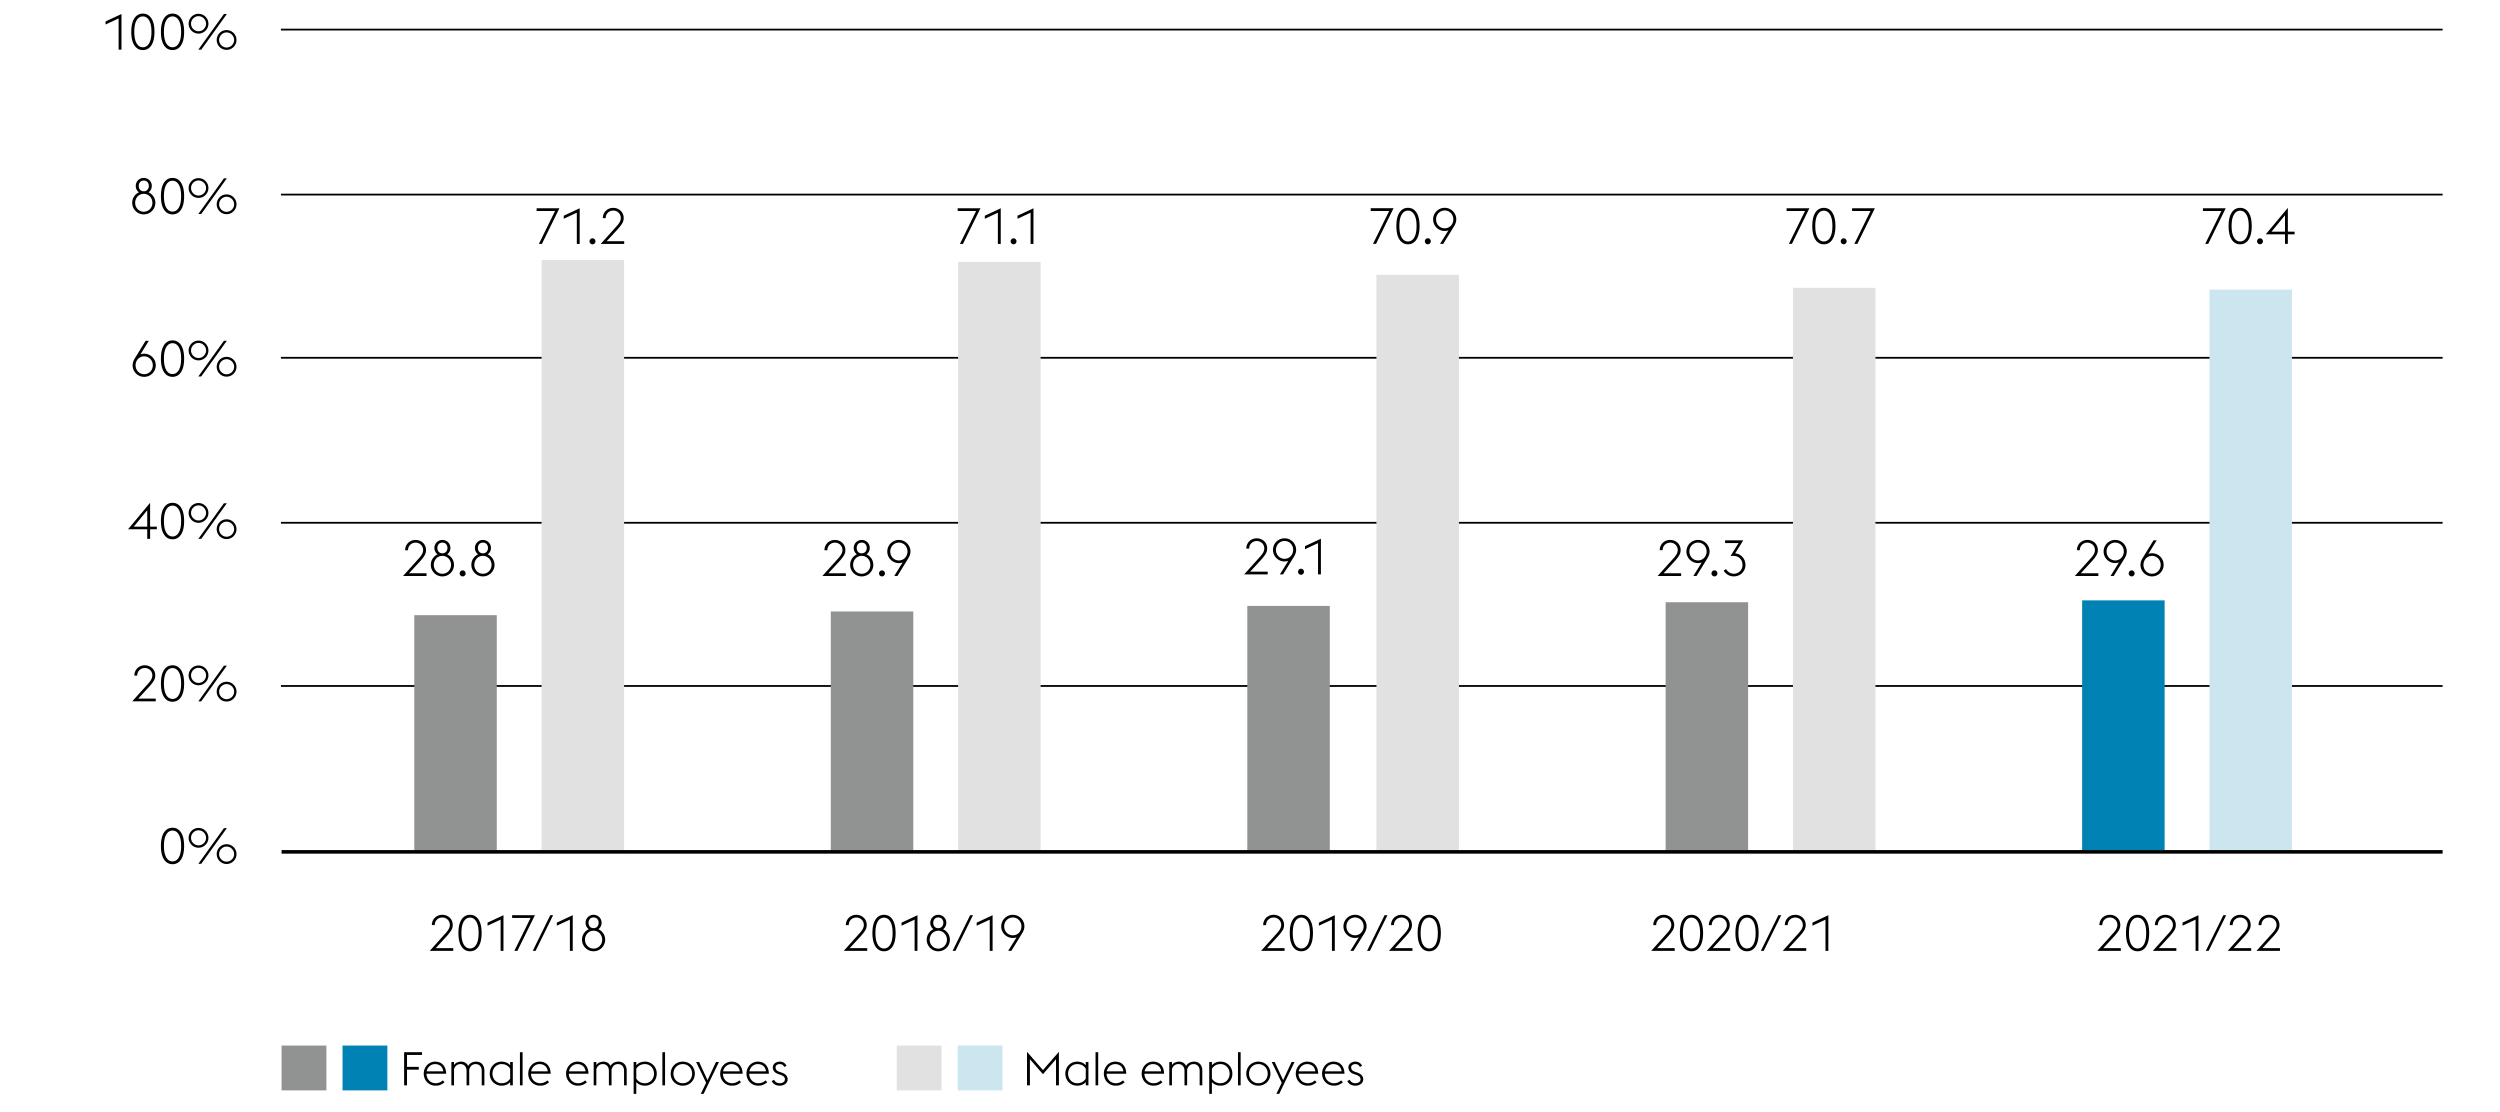 <svg xmlns="http://www.w3.org/2000/svg" width="1394" height="620" viewBox="0 0 1394 620"><path fill="none" stroke="#000" d="M156.655 382.5H1362M156.655 291.5H1362M156.655 199.5H1362M156.655 108.5H1362M156.655 16.5H1362"/><path fill="#e1e1e2" d="M999.75 160.47h46V474h-46z"/><path fill="#919292" d="M928.75 335.799h46V474h-46z"/><path fill="#e1e1e2" d="M302 145h46v329h-46z"/><path fill="#919292" d="M231 343.019h46V474h-46z"/><path fill="#e1e1e2" d="M534.25 146.031h46V474h-46z"/><path fill="#919292" d="M463.25 340.956h46V474h-46z"/><path fill="#e1e1e2" d="M767.5 153.251h46V474h-46z"/><path fill="#919292" d="M695.5 337.862h46V474h-46z"/><path fill="#cce6f0" d="M1232 161.502h46V474h-46z"/><path fill="#0082b4" d="M1161 334.768h46V474h-46z"/><path fill="none" stroke="#000" stroke-width="2" d="M157 475h1205"/><g><path d="M1178.357 520.29c.765-.84 1.339-1.628 1.722-2.366.383-.737.574-1.46.574-2.17a4.092 4.092 0 00-1.232-2.982 4.02 4.02 0 00-1.33-.854 4.38 4.38 0 00-1.638-.308c-.579 0-1.125.103-1.638.308a4.02 4.02 0 00-1.33.854 4.092 4.092 0 00-1.232 2.982v.084h-1.624c0-.84.154-1.614.462-2.324a5.615 5.615 0 011.246-1.82 5.58 5.58 0 011.848-1.176c.71-.28 1.466-.42 2.269-.42s1.559.14 2.268.42c.71.28 1.33.672 1.862 1.176a5.393 5.393 0 011.246 1.792c.298.691.448 1.456.448 2.296 0 1.083-.294 2.1-.882 3.052-.589.952-1.396 1.998-2.423 3.136l-6.188 6.72h9.771v1.512h-13.104l8.905-9.912zM1191.914 530.426c-1.997 0-3.574-.873-4.731-2.618-1.158-1.745-1.736-4.26-1.736-7.546 0-3.285.578-5.801 1.736-7.546 1.157-1.745 2.734-2.618 4.731-2.618s3.574.873 4.732 2.618c1.157 1.746 1.735 4.261 1.735 7.546 0 3.286-.578 5.801-1.735 7.546-1.158 1.745-2.735 2.618-4.732 2.618zm4.788-10.164c0-2.818-.434-4.956-1.302-6.412s-2.03-2.184-3.486-2.184-2.618.728-3.485 2.184c-.868 1.456-1.303 3.594-1.303 6.412 0 2.819.435 4.956 1.303 6.412.867 1.456 2.029 2.184 3.485 2.184s2.618-.728 3.486-2.184c.869-1.456 1.302-3.593 1.302-6.412zM1209.319 520.29c.765-.84 1.339-1.628 1.722-2.366.383-.737.574-1.46.574-2.17a4.092 4.092 0 00-1.232-2.982 4.02 4.02 0 00-1.33-.854 4.38 4.38 0 00-1.638-.308c-.579 0-1.125.103-1.638.308a4.02 4.02 0 00-1.33.854 4.092 4.092 0 00-1.232 2.982v.084h-1.624c0-.84.154-1.614.462-2.324a5.615 5.615 0 011.246-1.82 5.58 5.58 0 011.848-1.176c.71-.28 1.466-.42 2.269-.42s1.559.14 2.268.42c.71.28 1.33.672 1.862 1.176a5.393 5.393 0 011.246 1.792c.298.691.448 1.456.448 2.296 0 1.083-.294 2.1-.882 3.052-.589.952-1.396 1.998-2.423 3.136l-6.188 6.72h9.771v1.512h-13.104l8.905-9.912zM1224.253 512.786l-7.279 3.388v-1.708l8.876-4.144v19.88h-1.597v-17.416zM1239.723 510.322h1.596l-9.771 19.88h-1.597l9.772-19.88zM1251.061 520.29c.765-.84 1.339-1.628 1.722-2.366.383-.737.574-1.46.574-2.17a4.092 4.092 0 00-1.232-2.982 4.02 4.02 0 00-1.33-.854 4.38 4.38 0 00-1.638-.308c-.579 0-1.125.103-1.638.308a4.02 4.02 0 00-1.33.854 4.092 4.092 0 00-1.232 2.982v.084h-1.624c0-.84.154-1.614.462-2.324a5.615 5.615 0 011.246-1.82 5.58 5.58 0 011.848-1.176c.71-.28 1.466-.42 2.269-.42s1.559.14 2.268.42c.71.28 1.33.672 1.862 1.176a5.393 5.393 0 011.246 1.792c.298.691.448 1.456.448 2.296 0 1.083-.294 2.1-.882 3.052-.589.952-1.396 1.998-2.423 3.136l-6.188 6.72h9.771v1.512h-13.104l8.905-9.912zM1267.106 520.29c.765-.84 1.339-1.628 1.722-2.366.383-.737.574-1.46.574-2.17a4.092 4.092 0 00-1.232-2.982 4.02 4.02 0 00-1.33-.854 4.38 4.38 0 00-1.638-.308c-.579 0-1.125.103-1.638.308a4.02 4.02 0 00-1.33.854 4.092 4.092 0 00-1.232 2.982v.084h-1.624c0-.84.154-1.614.462-2.324a5.615 5.615 0 011.246-1.82 5.58 5.58 0 011.848-1.176c.71-.28 1.466-.42 2.269-.42s1.559.14 2.268.42c.71.28 1.33.672 1.862 1.176a5.393 5.393 0 011.246 1.792c.298.691.448 1.456.448 2.296 0 1.083-.294 2.1-.882 3.052-.589.952-1.396 1.998-2.423 3.136l-6.188 6.72h9.771v1.512h-13.104l8.905-9.912z"/></g><g><path d="M248.529 520.284c.765-.84 1.339-1.628 1.722-2.366.383-.737.574-1.46.574-2.17a4.092 4.092 0 00-1.232-2.982 4.02 4.02 0 00-1.33-.854 4.38 4.38 0 00-1.638-.308c-.579 0-1.125.103-1.638.308a4.02 4.02 0 00-1.33.854 4.092 4.092 0 00-1.232 2.982v.084h-1.624c0-.84.154-1.614.462-2.324a5.615 5.615 0 011.246-1.82 5.58 5.58 0 011.848-1.176c.71-.28 1.466-.42 2.269-.42s1.559.14 2.268.42c.71.28 1.33.672 1.862 1.176a5.393 5.393 0 011.246 1.792c.298.691.448 1.456.448 2.296 0 1.083-.294 2.1-.882 3.052-.589.952-1.396 1.998-2.423 3.136l-6.188 6.72h9.771v1.512h-13.104l8.905-9.912zM262.086 530.421c-1.997 0-3.574-.873-4.731-2.618-1.158-1.745-1.736-4.26-1.736-7.546 0-3.285.578-5.801 1.736-7.546 1.157-1.745 2.734-2.618 4.731-2.618s3.574.873 4.732 2.618c1.157 1.746 1.735 4.261 1.735 7.546 0 3.286-.578 5.801-1.735 7.546-1.158 1.745-2.735 2.618-4.732 2.618zm4.788-10.164c0-2.818-.434-4.956-1.302-6.412s-2.03-2.184-3.486-2.184-2.618.728-3.485 2.184c-.868 1.456-1.303 3.594-1.303 6.412 0 2.819.435 4.956 1.303 6.412.867 1.456 2.029 2.184 3.485 2.184s2.618-.728 3.486-2.184c.868-1.456 1.302-3.594 1.302-6.412zM279.138 512.781l-7.279 3.388v-1.708l8.876-4.144v19.88h-1.597v-17.416zM295.834 511.856h-10.276v-1.54h12.712l-9.771 19.88h-1.681l9.016-18.34zM306.826 510.317h1.596l-9.771 19.88h-1.597l9.772-19.88zM317.765 512.781l-7.279 3.388v-1.708l8.876-4.144v19.88h-1.597v-17.416zM330.97 530.421c-.896 0-1.735-.168-2.52-.504s-1.466-.798-2.044-1.386a6.66 6.66 0 01-1.372-2.044 6.227 6.227 0 01-.504-2.506c0-1.306.345-2.482 1.036-3.528a6.29 6.29 0 012.716-2.324 4.501 4.501 0 01-1.288-1.526c-.317-.606-.477-1.292-.477-2.058 0-.634.117-1.222.351-1.764.233-.541.55-1.012.952-1.414.4-.401.872-.714 1.414-.938.541-.224 1.119-.336 1.735-.336a4.497 4.497 0 013.164 1.274c.41.402.732.873.966 1.414a4.42 4.42 0 01.351 1.764c0 .766-.164 1.452-.49 2.058a4.669 4.669 0 01-1.302 1.526c1.12.504 2.029 1.279 2.729 2.324s1.05 2.221 1.05 3.528c0 .896-.168 1.732-.504 2.506a6.543 6.543 0 01-1.386 2.044c-.588.588-1.273 1.05-2.058 1.386s-1.623.504-2.519.504zm0-1.484c.69 0 1.33-.13 1.918-.392a4.767 4.767 0 001.526-1.064 4.92 4.92 0 001.008-1.568 5.094 5.094 0 00.364-1.932c0-.69-.122-1.339-.364-1.946a5.07 5.07 0 00-1.008-1.596 4.693 4.693 0 00-1.526-1.078c-.588-.261-1.228-.392-1.918-.392s-1.33.131-1.918.392a4.518 4.518 0 00-1.512 1.078 5.18 5.18 0 00-.994 1.596 5.188 5.188 0 00-.364 1.946 5.075 5.075 0 001.358 3.5c.42.448.924.803 1.512 1.064a4.673 4.673 0 001.918.392zm-.14-11.396h.252c.84-.037 1.502-.34 1.988-.91.484-.569.728-1.264.728-2.086 0-.84-.252-1.544-.756-2.114-.504-.569-1.195-.854-2.072-.854s-1.563.285-2.058.854c-.495.57-.742 1.274-.742 2.114 0 .822.233 1.517.7 2.086.466.569 1.12.872 1.96.91z"/></g><g><path d="M479.372 520.297c.765-.84 1.339-1.628 1.722-2.366.383-.737.574-1.46.574-2.17a4.092 4.092 0 00-1.232-2.982 4.02 4.02 0 00-1.33-.854 4.38 4.38 0 00-1.638-.308c-.579 0-1.125.103-1.638.308a4.02 4.02 0 00-1.33.854 4.092 4.092 0 00-1.232 2.982v.084h-1.624c0-.84.154-1.614.462-2.324a5.615 5.615 0 011.246-1.82 5.58 5.58 0 011.848-1.176c.71-.28 1.466-.42 2.269-.42s1.559.14 2.268.42c.71.28 1.33.672 1.862 1.176a5.393 5.393 0 011.246 1.792c.298.691.448 1.456.448 2.296 0 1.083-.294 2.1-.882 3.052-.589.952-1.396 1.998-2.423 3.136l-6.188 6.72h9.771v1.512h-13.104l8.905-9.912zM492.929 530.433c-1.997 0-3.574-.873-4.731-2.618-1.158-1.745-1.736-4.26-1.736-7.546 0-3.285.578-5.801 1.736-7.546 1.157-1.745 2.734-2.618 4.731-2.618s3.574.873 4.732 2.618c1.157 1.746 1.735 4.261 1.735 7.546 0 3.286-.578 5.801-1.735 7.546-1.158 1.745-2.735 2.618-4.732 2.618zm4.788-10.164c0-2.818-.434-4.956-1.302-6.412s-2.03-2.184-3.486-2.184-2.618.728-3.485 2.184c-.868 1.456-1.303 3.594-1.303 6.412 0 2.819.435 4.956 1.303 6.412.867 1.456 2.029 2.184 3.485 2.184s2.618-.728 3.486-2.184c.868-1.456 1.302-3.593 1.302-6.412zM509.98 512.793l-7.279 3.388v-1.708l8.876-4.144v19.88h-1.597v-17.416zM523.185 530.433c-.896 0-1.735-.168-2.52-.504s-1.466-.798-2.044-1.386a6.66 6.66 0 01-1.372-2.044 6.227 6.227 0 01-.504-2.506c0-1.306.345-2.482 1.036-3.528a6.29 6.29 0 012.716-2.324 4.501 4.501 0 01-1.288-1.526c-.317-.606-.477-1.292-.477-2.058 0-.634.117-1.222.351-1.764.233-.541.55-1.012.952-1.414.4-.401.872-.714 1.414-.938.541-.224 1.119-.336 1.735-.336a4.497 4.497 0 013.164 1.274c.41.402.732.873.966 1.414a4.42 4.42 0 01.351 1.764c0 .766-.164 1.452-.49 2.058a4.669 4.669 0 01-1.302 1.526c1.12.504 2.029 1.279 2.729 2.324s1.05 2.221 1.05 3.528c0 .896-.168 1.732-.504 2.506a6.543 6.543 0 01-1.386 2.044c-.588.588-1.273 1.05-2.058 1.386s-1.623.504-2.519.504zm0-1.484c.69 0 1.33-.13 1.918-.392a4.767 4.767 0 001.526-1.064 4.92 4.92 0 001.008-1.568 5.094 5.094 0 00.364-1.932c0-.69-.122-1.339-.364-1.946a5.07 5.07 0 00-1.008-1.596 4.693 4.693 0 00-1.526-1.078c-.588-.261-1.228-.392-1.918-.392s-1.33.131-1.918.392a4.518 4.518 0 00-1.512 1.078 5.18 5.18 0 00-.994 1.596 5.188 5.188 0 00-.364 1.946 5.075 5.075 0 001.358 3.5 4.67 4.67 0 003.43 1.456zm-.14-11.396h.252c.84-.037 1.502-.34 1.988-.91.484-.569.728-1.264.728-2.086 0-.84-.252-1.544-.756-2.114-.504-.569-1.195-.854-2.072-.854s-1.563.285-2.058.854c-.495.57-.742 1.274-.742 2.114 0 .822.233 1.517.7 2.086.466.569 1.12.873 1.96.91zM540.937 510.329h1.596l-9.771 19.88h-1.597l9.772-19.88zM551.875 512.793l-7.279 3.388v-1.708l8.876-4.144v19.88h-1.597v-17.416zM566.833 522.649a6.747 6.747 0 01-.994.266 5.74 5.74 0 01-1.078.098 6.337 6.337 0 01-2.521-.504 6.514 6.514 0 01-2.058-1.386c-.588-.588-1.05-1.274-1.386-2.058s-.504-1.624-.504-2.52.168-1.731.504-2.506a6.502 6.502 0 013.444-3.43 6.33 6.33 0 012.521-.504 6.23 6.23 0 012.506.504 6.555 6.555 0 013.43 3.43 6.23 6.23 0 01.504 2.506c0 .654-.103 1.284-.308 1.89a9.32 9.32 0 01-.784 1.722l-6.188 10.052h-1.765l4.677-7.56zm-2.072-1.12a4.66 4.66 0 003.43-1.456c.42-.448.751-.975.994-1.582a5.2 5.2 0 00.364-1.946c0-.69-.122-1.334-.364-1.932-.243-.597-.574-1.12-.994-1.568s-.924-.802-1.512-1.064a4.676 4.676 0 00-1.918-.392c-.691 0-1.33.131-1.918.392a4.782 4.782 0 00-2.534 2.632 5.079 5.079 0 00-.364 1.932c0 .691.121 1.34.364 1.946.242.607.578 1.134 1.008 1.582s.938.803 1.526 1.064a4.67 4.67 0 001.918.392z"/></g><g><path d="M712.081 520.29c.765-.84 1.339-1.628 1.722-2.366.383-.737.574-1.46.574-2.17a4.092 4.092 0 00-1.232-2.982 4.02 4.02 0 00-1.33-.854 4.38 4.38 0 00-1.638-.308c-.579 0-1.125.103-1.638.308a4.02 4.02 0 00-1.33.854 4.092 4.092 0 00-1.232 2.982v.084h-1.624c0-.84.154-1.614.462-2.324a5.615 5.615 0 011.246-1.82 5.58 5.58 0 011.848-1.176c.71-.28 1.466-.42 2.269-.42s1.559.14 2.268.42c.71.28 1.33.672 1.862 1.176a5.393 5.393 0 011.246 1.792c.298.691.448 1.456.448 2.296 0 1.083-.294 2.1-.882 3.052-.589.952-1.396 1.998-2.423 3.136l-6.188 6.72h9.771v1.512h-13.104l8.905-9.912zM725.638 530.426c-1.997 0-3.574-.873-4.731-2.618-1.158-1.745-1.736-4.26-1.736-7.546 0-3.285.578-5.801 1.736-7.546 1.157-1.745 2.734-2.618 4.731-2.618s3.574.873 4.732 2.618c1.157 1.746 1.735 4.261 1.735 7.546 0 3.286-.578 5.801-1.735 7.546-1.158 1.745-2.735 2.618-4.732 2.618zm4.788-10.164c0-2.818-.434-4.956-1.302-6.412s-2.03-2.184-3.486-2.184-2.618.728-3.485 2.184c-.868 1.456-1.303 3.594-1.303 6.412 0 2.819.435 4.956 1.303 6.412.867 1.456 2.029 2.184 3.485 2.184s2.618-.728 3.486-2.184c.868-1.456 1.302-3.593 1.302-6.412zM742.689 512.786l-7.279 3.388v-1.708l8.876-4.144v19.88h-1.597v-17.416zM757.646 522.642a6.747 6.747 0 01-.994.266 5.74 5.74 0 01-1.078.098 6.337 6.337 0 01-2.521-.504 6.514 6.514 0 01-2.058-1.386c-.588-.588-1.05-1.274-1.386-2.058s-.504-1.624-.504-2.52.168-1.731.504-2.506a6.502 6.502 0 013.444-3.43 6.33 6.33 0 012.521-.504 6.23 6.23 0 012.506.504 6.555 6.555 0 013.43 3.43 6.23 6.23 0 01.504 2.506c0 .654-.103 1.284-.308 1.89a9.32 9.32 0 01-.784 1.722l-6.188 10.052h-1.765l4.677-7.56zm-2.072-1.12a4.66 4.66 0 003.43-1.456c.42-.448.751-.975.994-1.582a5.2 5.2 0 00.364-1.946c0-.69-.122-1.334-.364-1.932-.243-.597-.574-1.12-.994-1.568s-.924-.802-1.512-1.064a4.676 4.676 0 00-1.918-.392c-.691 0-1.33.131-1.918.392a4.782 4.782 0 00-2.534 2.632 5.079 5.079 0 00-.364 1.932c0 .691.121 1.34.364 1.946.242.607.578 1.134 1.008 1.582s.938.803 1.526 1.064a4.673 4.673 0 001.918.392zM772.047 510.322h1.596l-9.771 19.88h-1.597l9.772-19.88zM783.384 520.29c.765-.84 1.339-1.628 1.722-2.366.383-.737.574-1.46.574-2.17a4.092 4.092 0 00-1.232-2.982 4.02 4.02 0 00-1.33-.854 4.38 4.38 0 00-1.638-.308c-.579 0-1.125.103-1.638.308a4.02 4.02 0 00-1.33.854 4.092 4.092 0 00-1.232 2.982v.084h-1.624c0-.84.154-1.614.462-2.324a5.615 5.615 0 011.246-1.82 5.58 5.58 0 011.848-1.176c.71-.28 1.466-.42 2.269-.42s1.559.14 2.268.42c.71.28 1.33.672 1.862 1.176a5.393 5.393 0 011.246 1.792c.298.691.448 1.456.448 2.296 0 1.083-.294 2.1-.882 3.052-.589.952-1.396 1.998-2.423 3.136l-6.188 6.72h9.771v1.512h-13.104l8.905-9.912zM796.94 530.426c-1.997 0-3.574-.873-4.731-2.618-1.158-1.745-1.736-4.26-1.736-7.546 0-3.285.578-5.801 1.736-7.546 1.157-1.745 2.734-2.618 4.731-2.618s3.574.873 4.732 2.618c1.157 1.746 1.735 4.261 1.735 7.546 0 3.286-.578 5.801-1.735 7.546s-2.734 2.618-4.732 2.618zm4.789-10.164c0-2.818-.434-4.956-1.302-6.412s-2.03-2.184-3.486-2.184-2.618.728-3.485 2.184c-.868 1.456-1.303 3.594-1.303 6.412 0 2.819.435 4.956 1.303 6.412.867 1.456 2.029 2.184 3.485 2.184s2.618-.728 3.486-2.184c.868-1.456 1.302-3.593 1.302-6.412z"/></g><g><path d="M929.619 520.297c.765-.84 1.339-1.628 1.722-2.366.383-.737.574-1.46.574-2.17a4.092 4.092 0 00-1.232-2.982 4.02 4.02 0 00-1.33-.854 4.38 4.38 0 00-1.638-.308c-.579 0-1.125.103-1.638.308a4.02 4.02 0 00-1.33.854 4.092 4.092 0 00-1.232 2.982v.084h-1.624c0-.84.154-1.614.462-2.324a5.615 5.615 0 011.246-1.82 5.58 5.58 0 011.848-1.176c.71-.28 1.466-.42 2.269-.42s1.559.14 2.268.42c.71.28 1.33.672 1.862 1.176a5.393 5.393 0 011.246 1.792c.298.691.448 1.456.448 2.296 0 1.083-.294 2.1-.882 3.052-.589.952-1.396 1.998-2.423 3.136l-6.188 6.72h9.771v1.512h-13.104l8.905-9.912zM943.176 530.433c-1.997 0-3.574-.873-4.731-2.618-1.158-1.745-1.736-4.26-1.736-7.546 0-3.285.578-5.801 1.736-7.546 1.157-1.745 2.734-2.618 4.731-2.618s3.574.873 4.732 2.618c1.157 1.746 1.735 4.261 1.735 7.546 0 3.286-.578 5.801-1.735 7.546-1.158 1.745-2.735 2.618-4.732 2.618zm4.788-10.164c0-2.818-.434-4.956-1.302-6.412s-2.03-2.184-3.486-2.184-2.618.728-3.485 2.184c-.868 1.456-1.303 3.594-1.303 6.412 0 2.819.435 4.956 1.303 6.412.867 1.456 2.029 2.184 3.485 2.184s2.618-.728 3.486-2.184c.868-1.456 1.302-3.593 1.302-6.412zM960.581 520.297c.765-.84 1.339-1.628 1.722-2.366.383-.737.574-1.46.574-2.17a4.092 4.092 0 00-1.232-2.982 4.02 4.02 0 00-1.33-.854 4.38 4.38 0 00-1.638-.308c-.579 0-1.125.103-1.638.308a4.02 4.02 0 00-1.33.854 4.092 4.092 0 00-1.232 2.982v.084h-1.624c0-.84.154-1.614.462-2.324a5.615 5.615 0 011.246-1.82 5.58 5.58 0 011.848-1.176c.71-.28 1.466-.42 2.269-.42s1.559.14 2.268.42c.71.28 1.33.672 1.862 1.176a5.393 5.393 0 011.246 1.792c.298.691.448 1.456.448 2.296 0 1.083-.294 2.1-.882 3.052-.589.952-1.396 1.998-2.423 3.136l-6.188 6.72h9.771v1.512h-13.104l8.905-9.912zM974.137 530.433c-1.997 0-3.574-.873-4.731-2.618-1.158-1.745-1.736-4.26-1.736-7.546 0-3.285.578-5.801 1.736-7.546 1.157-1.745 2.734-2.618 4.731-2.618s3.574.873 4.732 2.618c1.157 1.746 1.735 4.261 1.735 7.546 0 3.286-.578 5.801-1.735 7.546-1.158 1.745-2.735 2.618-4.732 2.618zm4.788-10.164c0-2.818-.434-4.956-1.302-6.412s-2.03-2.184-3.486-2.184-2.618.728-3.485 2.184c-.868 1.456-1.303 3.594-1.303 6.412 0 2.819.435 4.956 1.303 6.412.867 1.456 2.029 2.184 3.485 2.184s2.618-.728 3.486-2.184c.868-1.456 1.302-3.593 1.302-6.412zM991.617 510.329h1.596l-9.771 19.88h-1.597l9.772-19.88zM1002.955 520.297c.765-.84 1.339-1.628 1.722-2.366.383-.737.574-1.46.574-2.17a4.092 4.092 0 00-1.232-2.982 4.02 4.02 0 00-1.33-.854 4.38 4.38 0 00-1.638-.308c-.579 0-1.125.103-1.638.308a4.02 4.02 0 00-1.33.854 4.092 4.092 0 00-1.232 2.982v.084h-1.624c0-.84.154-1.614.462-2.324a5.615 5.615 0 011.246-1.82 5.58 5.58 0 011.848-1.176c.71-.28 1.466-.42 2.269-.42s1.559.14 2.268.42c.71.28 1.33.672 1.862 1.176a5.393 5.393 0 011.246 1.792c.298.691.448 1.456.448 2.296 0 1.083-.294 2.1-.882 3.052-.589.952-1.396 1.998-2.423 3.136l-6.188 6.72h9.771v1.512H994.05l8.905-9.912zM1017.889 512.793l-7.279 3.388v-1.708l8.876-4.144v19.88h-1.597v-17.416z"/></g><g><path d="M82.646 381.154c.765-.84 1.339-1.628 1.722-2.366.383-.737.574-1.46.574-2.17a4.092 4.092 0 00-1.232-2.982 4.02 4.02 0 00-1.33-.854 4.38 4.38 0 00-1.638-.308c-.579 0-1.125.103-1.638.308a4.02 4.02 0 00-1.33.854 4.092 4.092 0 00-1.232 2.982v.084h-1.624c0-.84.154-1.614.462-2.324a5.615 5.615 0 011.246-1.82 5.58 5.58 0 011.848-1.176c.71-.28 1.466-.42 2.269-.42s1.559.14 2.268.42c.71.28 1.33.672 1.862 1.176a5.393 5.393 0 011.246 1.792c.298.691.448 1.456.448 2.296 0 1.083-.294 2.1-.882 3.052-.589.952-1.396 1.998-2.423 3.136l-6.188 6.72h9.771v1.512H73.741l8.905-9.912zM96.202 391.29c-1.997 0-3.574-.873-4.731-2.618-1.158-1.745-1.736-4.26-1.736-7.546 0-3.285.578-5.801 1.736-7.546 1.157-1.745 2.734-2.618 4.731-2.618s3.574.873 4.732 2.618c1.157 1.746 1.735 4.261 1.735 7.546 0 3.286-.578 5.801-1.735 7.546-1.158 1.745-2.735 2.618-4.732 2.618zm4.788-10.164c0-2.818-.434-4.956-1.302-6.412s-2.03-2.184-3.486-2.184-2.618.728-3.485 2.184c-.868 1.456-1.303 3.594-1.303 6.412 0 2.819.435 4.956 1.303 6.412.867 1.456 2.029 2.184 3.485 2.184s2.618-.728 3.486-2.184c.869-1.456 1.302-3.593 1.302-6.412zM110.7 382.106a5.397 5.397 0 01-2.156-.434 5.424 5.424 0 01-1.75-1.19 5.755 5.755 0 01-1.176-1.75 5.278 5.278 0 01-.434-2.142c0-.746.144-1.456.434-2.128a5.712 5.712 0 011.176-1.764 5.44 5.44 0 013.906-1.624c.746 0 1.456.145 2.128.434.672.29 1.26.686 1.764 1.19.504.504.9 1.092 1.19 1.764.289.672.434 1.382.434 2.128 0 .766-.145 1.48-.434 2.142-.29.663-.687 1.246-1.19 1.75s-1.092.901-1.764 1.19a5.332 5.332 0 01-2.128.434zm0-1.316c.578 0 1.124-.112 1.638-.336a4.145 4.145 0 001.33-.91c.373-.382.672-.826.896-1.33a3.952 3.952 0 00.336-1.624c0-.578-.112-1.12-.336-1.624a4.539 4.539 0 00-.896-1.33 4.16 4.16 0 00-2.968-1.246c-.579 0-1.12.112-1.624.336a4.393 4.393 0 00-1.33.91 4.165 4.165 0 00-.896 1.33 4.097 4.097 0 00-.322 1.624c0 .579.107 1.12.322 1.624.214.504.513.948.896 1.33.383.383.826.686 1.33.91a3.952 3.952 0 001.624.336zm14.168-9.604h1.624l-14.28 19.88h-1.624l14.28-19.88zm1.485 19.992a5.397 5.397 0 01-2.156-.434 5.424 5.424 0 01-1.75-1.19 5.755 5.755 0 01-1.176-1.75 5.279 5.279 0 01-.435-2.142c0-.746.145-1.456.435-2.128a5.712 5.712 0 011.176-1.764 5.44 5.44 0 013.906-1.624c.746 0 1.455.145 2.128.434.672.29 1.26.686 1.764 1.19.504.504.9 1.092 1.19 1.764.289.672.434 1.382.434 2.128 0 .766-.145 1.48-.434 2.142a5.672 5.672 0 01-1.19 1.75 5.596 5.596 0 01-1.764 1.19 5.336 5.336 0 01-2.128.434zm0-1.316a4.167 4.167 0 002.968-1.246c.373-.382.672-.826.896-1.33a3.936 3.936 0 00.336-1.624 3.94 3.94 0 00-.336-1.624 4.5 4.5 0 00-.896-1.33 4.167 4.167 0 00-2.968-1.246c-.579 0-1.12.112-1.624.336a4.369 4.369 0 00-1.33.91 4.165 4.165 0 00-.896 1.33 4.097 4.097 0 00-.322 1.624c0 .579.107 1.12.322 1.624.215.504.514.948.896 1.33.382.383.825.686 1.33.91a3.945 3.945 0 001.624.336zM96.201 481.877c-1.997 0-3.574-.873-4.731-2.618-1.158-1.745-1.736-4.26-1.736-7.546 0-3.285.578-5.801 1.736-7.546 1.157-1.745 2.734-2.618 4.731-2.618s3.574.873 4.732 2.618c1.157 1.746 1.735 4.261 1.735 7.546 0 3.286-.578 5.801-1.735 7.546-1.158 1.745-2.735 2.618-4.732 2.618zm4.788-10.164c0-2.818-.434-4.956-1.302-6.412s-2.03-2.184-3.486-2.184-2.618.728-3.485 2.184c-.868 1.456-1.303 3.594-1.303 6.412 0 2.819.435 4.956 1.303 6.412.867 1.456 2.029 2.184 3.485 2.184s2.618-.728 3.486-2.184c.869-1.456 1.302-3.593 1.302-6.412zM110.699 472.693a5.397 5.397 0 01-2.156-.434 5.424 5.424 0 01-1.75-1.19 5.755 5.755 0 01-1.176-1.75 5.278 5.278 0 01-.434-2.142c0-.746.144-1.456.434-2.128a5.712 5.712 0 011.176-1.764 5.44 5.44 0 013.906-1.624c.746 0 1.456.145 2.128.434.672.29 1.26.686 1.764 1.19.504.504.9 1.092 1.19 1.764.289.672.434 1.382.434 2.128 0 .766-.145 1.48-.434 2.142-.29.663-.687 1.246-1.19 1.75s-1.092.901-1.764 1.19a5.332 5.332 0 01-2.128.434zm0-1.316c.578 0 1.124-.112 1.638-.336a4.145 4.145 0 001.33-.91c.373-.382.672-.826.896-1.33a3.952 3.952 0 00.336-1.624c0-.578-.112-1.12-.336-1.624a4.539 4.539 0 00-.896-1.33 4.16 4.16 0 00-2.968-1.246c-.579 0-1.12.112-1.624.336a4.393 4.393 0 00-1.33.91 4.165 4.165 0 00-.896 1.33 4.097 4.097 0 00-.322 1.624c0 .579.107 1.12.322 1.624.214.504.513.948.896 1.33.383.383.826.686 1.33.91a3.952 3.952 0 001.624.336zm14.168-9.604h1.624l-14.28 19.88h-1.624l14.28-19.88zm1.485 19.992a5.397 5.397 0 01-2.156-.434 5.424 5.424 0 01-1.75-1.19 5.755 5.755 0 01-1.176-1.75 5.279 5.279 0 01-.435-2.142c0-.746.145-1.456.435-2.128a5.712 5.712 0 011.176-1.764 5.44 5.44 0 013.906-1.624c.746 0 1.455.145 2.128.434.672.29 1.26.686 1.764 1.19.504.504.9 1.092 1.19 1.764.289.672.434 1.382.434 2.128 0 .766-.145 1.48-.434 2.142a5.672 5.672 0 01-1.19 1.75 5.596 5.596 0 01-1.764 1.19 5.336 5.336 0 01-2.128.434zm0-1.316a4.167 4.167 0 002.968-1.246c.373-.382.672-.826.896-1.33a3.936 3.936 0 00.336-1.624 3.94 3.94 0 00-.336-1.624 4.5 4.5 0 00-.896-1.33 4.167 4.167 0 00-2.968-1.246c-.579 0-1.12.112-1.624.336a4.369 4.369 0 00-1.33.91 4.165 4.165 0 00-.896 1.33 4.097 4.097 0 00-.322 1.624c0 .579.107 1.12.322 1.624.215.504.514.948.896 1.33.382.383.825.686 1.33.91a3.945 3.945 0 001.624.336zM82.102 295.134H71.377l12.32-14.756v13.3h3.752v1.456h-3.752v5.348h-1.596v-5.348zm0-10.612l-7.532 9.156h7.532v-9.156zM96.201 300.706c-1.997 0-3.574-.873-4.731-2.618-1.158-1.745-1.736-4.26-1.736-7.546 0-3.285.578-5.801 1.736-7.546 1.157-1.745 2.734-2.618 4.731-2.618s3.574.873 4.732 2.618c1.157 1.746 1.735 4.261 1.735 7.546 0 3.286-.578 5.801-1.735 7.546-1.158 1.746-2.735 2.618-4.732 2.618zm4.788-10.164c0-2.818-.434-4.956-1.302-6.412s-2.03-2.184-3.486-2.184-2.618.728-3.485 2.184c-.868 1.456-1.303 3.594-1.303 6.412 0 2.819.435 4.956 1.303 6.412.867 1.456 2.029 2.184 3.485 2.184s2.618-.728 3.486-2.184c.869-1.456 1.302-3.593 1.302-6.412zM110.699 291.522a5.397 5.397 0 01-2.156-.434 5.424 5.424 0 01-1.75-1.19 5.755 5.755 0 01-1.176-1.75 5.278 5.278 0 01-.434-2.142c0-.746.144-1.456.434-2.128a5.712 5.712 0 011.176-1.764 5.44 5.44 0 013.906-1.624c.746 0 1.456.145 2.128.434.672.29 1.26.686 1.764 1.19.504.504.9 1.092 1.19 1.764.289.672.434 1.382.434 2.128 0 .766-.145 1.48-.434 2.142-.29.663-.687 1.246-1.19 1.75s-1.092.901-1.764 1.19a5.315 5.315 0 01-2.128.434zm0-1.316c.578 0 1.124-.112 1.638-.336a4.145 4.145 0 001.33-.91c.373-.382.672-.826.896-1.33a3.952 3.952 0 00.336-1.624c0-.578-.112-1.12-.336-1.624a4.539 4.539 0 00-.896-1.33 4.16 4.16 0 00-2.968-1.246c-.579 0-1.12.112-1.624.336a4.393 4.393 0 00-1.33.91 4.165 4.165 0 00-.896 1.33 4.097 4.097 0 00-.322 1.624c0 .579.107 1.12.322 1.624.214.504.513.948.896 1.33.383.383.826.686 1.33.91a3.952 3.952 0 001.624.336zm14.168-9.604h1.624l-14.28 19.88h-1.624l14.28-19.88zm1.485 19.992a5.397 5.397 0 01-2.156-.434 5.424 5.424 0 01-1.75-1.19 5.755 5.755 0 01-1.176-1.75 5.279 5.279 0 01-.435-2.142c0-.746.145-1.456.435-2.128a5.712 5.712 0 011.176-1.764 5.44 5.44 0 013.906-1.624c.746 0 1.455.145 2.128.434.672.29 1.26.686 1.764 1.19.504.504.9 1.092 1.19 1.764.289.672.434 1.382.434 2.128 0 .766-.145 1.48-.434 2.142a5.672 5.672 0 01-1.19 1.75 5.596 5.596 0 01-1.764 1.19 5.319 5.319 0 01-2.128.434zm0-1.316a4.167 4.167 0 002.968-1.246c.373-.382.672-.826.896-1.33a3.936 3.936 0 00.336-1.624 3.94 3.94 0 00-.336-1.624 4.5 4.5 0 00-.896-1.33 4.167 4.167 0 00-2.968-1.246c-.579 0-1.12.112-1.624.336a4.369 4.369 0 00-1.33.91 4.165 4.165 0 00-.896 1.33 4.097 4.097 0 00-.322 1.624c0 .579.107 1.12.322 1.624.215.504.514.948.896 1.33.382.383.825.686 1.33.91a3.945 3.945 0 001.624.336zM80.158 119.541c-.896 0-1.735-.168-2.52-.504s-1.466-.798-2.044-1.386a6.66 6.66 0 01-1.372-2.044 6.227 6.227 0 01-.504-2.506c0-1.306.345-2.482 1.036-3.528a6.29 6.29 0 012.716-2.324 4.501 4.501 0 01-1.288-1.526c-.317-.606-.477-1.292-.477-2.058 0-.634.117-1.222.351-1.764.233-.541.55-1.012.952-1.414.4-.401.872-.714 1.414-.938.541-.224 1.119-.336 1.735-.336a4.497 4.497 0 013.164 1.274c.41.402.732.873.966 1.414a4.42 4.42 0 01.351 1.764c0 .766-.164 1.452-.49 2.058a4.669 4.669 0 01-1.302 1.526c1.12.504 2.029 1.279 2.729 2.324s1.05 2.221 1.05 3.528c0 .896-.168 1.732-.504 2.506a6.543 6.543 0 01-1.386 2.044c-.588.588-1.273 1.05-2.058 1.386s-1.622.504-2.519.504zm0-1.484c.69 0 1.33-.13 1.918-.392a4.767 4.767 0 001.526-1.064 4.92 4.92 0 001.008-1.568 5.094 5.094 0 00.364-1.932c0-.69-.122-1.339-.364-1.946a5.07 5.07 0 00-1.008-1.596 4.693 4.693 0 00-1.526-1.078c-.588-.261-1.228-.392-1.918-.392s-1.33.131-1.918.392a4.518 4.518 0 00-1.512 1.078 5.18 5.18 0 00-.994 1.596 5.188 5.188 0 00-.364 1.946 5.075 5.075 0 001.358 3.5c.42.448.924.803 1.512 1.064a4.676 4.676 0 001.918.392zm-.139-11.396h.252c.84-.037 1.502-.34 1.988-.91.484-.569.728-1.264.728-2.086 0-.84-.252-1.544-.756-2.114-.504-.569-1.195-.854-2.072-.854s-1.563.285-2.058.854c-.495.57-.742 1.274-.742 2.114 0 .822.233 1.517.7 2.086.465.569 1.12.873 1.96.91zM96.202 119.541c-1.997 0-3.574-.873-4.731-2.618-1.158-1.745-1.736-4.26-1.736-7.546 0-3.285.578-5.801 1.736-7.546 1.157-1.745 2.734-2.618 4.731-2.618s3.574.873 4.732 2.618c1.157 1.746 1.735 4.261 1.735 7.546 0 3.286-.578 5.801-1.735 7.546-1.158 1.745-2.735 2.618-4.732 2.618zm4.788-10.164c0-2.818-.434-4.956-1.302-6.412s-2.03-2.184-3.486-2.184-2.618.728-3.485 2.184c-.868 1.456-1.303 3.594-1.303 6.412 0 2.819.435 4.956 1.303 6.412.867 1.456 2.029 2.184 3.485 2.184s2.618-.728 3.486-2.184c.869-1.456 1.302-3.593 1.302-6.412zM110.7 110.357a5.397 5.397 0 01-2.156-.434 5.424 5.424 0 01-1.75-1.19 5.755 5.755 0 01-1.176-1.75 5.278 5.278 0 01-.434-2.142c0-.746.144-1.456.434-2.128a5.712 5.712 0 011.176-1.764 5.44 5.44 0 013.906-1.624c.746 0 1.456.145 2.128.434.672.29 1.26.686 1.764 1.19.504.504.9 1.092 1.19 1.764.289.672.434 1.382.434 2.128 0 .766-.145 1.48-.434 2.142-.29.663-.687 1.246-1.19 1.75s-1.092.901-1.764 1.19a5.332 5.332 0 01-2.128.434zm0-1.316c.578 0 1.124-.112 1.638-.336a4.145 4.145 0 001.33-.91c.373-.382.672-.826.896-1.33a3.952 3.952 0 00.336-1.624c0-.578-.112-1.12-.336-1.624a4.539 4.539 0 00-.896-1.33 4.16 4.16 0 00-2.968-1.246c-.579 0-1.12.112-1.624.336a4.393 4.393 0 00-1.33.91 4.165 4.165 0 00-.896 1.33 4.097 4.097 0 00-.322 1.624c0 .579.107 1.12.322 1.624.214.504.513.948.896 1.33.383.383.826.686 1.33.91a3.952 3.952 0 001.624.336zm14.168-9.604h1.624l-14.28 19.88h-1.624l14.28-19.88zm1.485 19.992a5.397 5.397 0 01-2.156-.434 5.424 5.424 0 01-1.75-1.19 5.755 5.755 0 01-1.176-1.75 5.279 5.279 0 01-.435-2.142c0-.746.145-1.456.435-2.128a5.712 5.712 0 011.176-1.764 5.44 5.44 0 013.906-1.624c.746 0 1.455.145 2.128.434.672.29 1.26.686 1.764 1.19.504.504.9 1.092 1.19 1.764.289.672.434 1.382.434 2.128 0 .766-.145 1.48-.434 2.142a5.672 5.672 0 01-1.19 1.75 5.596 5.596 0 01-1.764 1.19 5.336 5.336 0 01-2.128.434zm0-1.316a4.167 4.167 0 002.968-1.246c.373-.382.672-.826.896-1.33a3.936 3.936 0 00.336-1.624 3.94 3.94 0 00-.336-1.624 4.5 4.5 0 00-.896-1.33 4.167 4.167 0 00-2.968-1.246c-.579 0-1.12.112-1.624.336a4.369 4.369 0 00-1.33.91 4.165 4.165 0 00-.896 1.33 4.097 4.097 0 00-.322 1.624c0 .579.107 1.12.322 1.624.215.504.514.948.896 1.33.382.383.825.686 1.33.91a3.945 3.945 0 001.624.336zM80.383 210.128c-.896 0-1.736-.168-2.521-.504s-1.466-.798-2.044-1.386a6.66 6.66 0 01-1.372-2.044 6.227 6.227 0 01-.504-2.506c0-.653.103-1.283.308-1.89a9.38 9.38 0 01.784-1.722l6.16-10.052h1.792l-4.676 7.56c.317-.112.648-.2.994-.266a5.81 5.81 0 011.078-.098c.896 0 1.735.168 2.52.504a6.489 6.489 0 013.445 3.444c.336.784.504 1.624.504 2.52s-.168 1.732-.504 2.506a6.529 6.529 0 01-3.445 3.43 6.331 6.331 0 01-2.519.504zm0-1.484c.69 0 1.33-.13 1.918-.392.588-.261 1.096-.616 1.525-1.064s.766-.97 1.008-1.568a5.075 5.075 0 00.364-1.932c0-.69-.121-1.339-.364-1.946-.242-.606-.578-1.134-1.008-1.582s-.938-.802-1.525-1.064a4.676 4.676 0 00-1.918-.392 4.673 4.673 0 00-3.431 1.456c-.42.448-.751.976-.994 1.582a5.207 5.207 0 00-.363 1.946c0 .691.121 1.335.363 1.932.243.598.574 1.12.994 1.568s.924.803 1.513 1.064a4.67 4.67 0 001.918.392zM96.202 210.128c-1.997 0-3.574-.873-4.731-2.618-1.158-1.745-1.736-4.26-1.736-7.546 0-3.285.578-5.801 1.736-7.546 1.157-1.745 2.734-2.618 4.731-2.618s3.574.873 4.732 2.618c1.157 1.746 1.735 4.261 1.735 7.546 0 3.286-.578 5.801-1.735 7.546-1.158 1.745-2.735 2.618-4.732 2.618zm4.788-10.164c0-2.818-.434-4.956-1.302-6.412s-2.03-2.184-3.486-2.184-2.618.728-3.485 2.184c-.868 1.456-1.303 3.594-1.303 6.412 0 2.819.435 4.956 1.303 6.412.867 1.456 2.029 2.184 3.485 2.184s2.618-.728 3.486-2.184c.869-1.456 1.302-3.593 1.302-6.412zM110.7 200.944a5.397 5.397 0 01-2.156-.434 5.424 5.424 0 01-1.75-1.19 5.755 5.755 0 01-1.176-1.75 5.278 5.278 0 01-.434-2.142c0-.746.144-1.456.434-2.128a5.712 5.712 0 011.176-1.764 5.44 5.44 0 013.906-1.624c.746 0 1.456.145 2.128.434.672.29 1.26.686 1.764 1.19.504.504.9 1.092 1.19 1.764.289.672.434 1.382.434 2.128 0 .766-.145 1.48-.434 2.142-.29.663-.687 1.246-1.19 1.75s-1.092.901-1.764 1.19a5.332 5.332 0 01-2.128.434zm0-1.316c.578 0 1.124-.112 1.638-.336a4.145 4.145 0 001.33-.91c.373-.382.672-.826.896-1.33a3.952 3.952 0 00.336-1.624c0-.578-.112-1.12-.336-1.624a4.539 4.539 0 00-.896-1.33 4.16 4.16 0 00-2.968-1.246c-.579 0-1.12.112-1.624.336a4.393 4.393 0 00-1.33.91 4.165 4.165 0 00-.896 1.33 4.097 4.097 0 00-.322 1.624c0 .579.107 1.12.322 1.624.214.504.513.948.896 1.33.383.383.826.686 1.33.91a3.952 3.952 0 001.624.336zm14.168-9.604h1.624l-14.28 19.88h-1.624l14.28-19.88zm1.485 19.992a5.397 5.397 0 01-2.156-.434 5.424 5.424 0 01-1.75-1.19 5.755 5.755 0 01-1.176-1.75 5.279 5.279 0 01-.435-2.142c0-.746.145-1.456.435-2.128a5.712 5.712 0 011.176-1.764 5.44 5.44 0 013.906-1.624c.746 0 1.455.145 2.128.434.672.29 1.26.686 1.764 1.19.504.504.9 1.092 1.19 1.764.289.672.434 1.382.434 2.128 0 .766-.145 1.48-.434 2.142a5.672 5.672 0 01-1.19 1.75 5.596 5.596 0 01-1.764 1.19 5.336 5.336 0 01-2.128.434zm0-1.316a4.167 4.167 0 002.968-1.246c.373-.382.672-.826.896-1.33a3.936 3.936 0 00.336-1.624 3.94 3.94 0 00-.336-1.624 4.5 4.5 0 00-.896-1.33 4.167 4.167 0 00-2.968-1.246c-.579 0-1.12.112-1.624.336a4.369 4.369 0 00-1.33.91 4.165 4.165 0 00-.896 1.33 4.097 4.097 0 00-.322 1.624c0 .579.107 1.12.322 1.624.215.504.514.948.896 1.33.382.383.825.686 1.33.91a3.945 3.945 0 001.624.336zM225.343 586.712h9.983v1.534h-8.372v6.63h6.553v1.56h-6.553v8.736h-1.611v-18.46zM242.882 605.38c-.971 0-1.858-.178-2.665-.533a6.433 6.433 0 01-2.08-1.443 6.632 6.632 0 01-1.364-2.132 6.858 6.858 0 01-.494-2.6c0-.936.164-1.811.494-2.626a6.762 6.762 0 011.352-2.132 6.285 6.285 0 012.015-1.43 6 6 0 012.483-.52 6.91 6.91 0 012.379.403 5.204 5.204 0 011.938 1.248c.554.563.991 1.265 1.312 2.106.32.841.498 1.833.533 2.977h-10.972c0 .728.125 1.413.377 2.054a5.286 5.286 0 001.053 1.69c.45.485.988.867 1.612 1.144a4.94 4.94 0 002.027.416c.884 0 1.66-.152 2.327-.455a6.42 6.42 0 001.729-1.131l.936 1.04c-.555.52-1.244.971-2.067 1.352s-1.798.572-2.925.572zm-.312-12.038c-.556 0-1.088.095-1.6.286a4.618 4.618 0 00-1.391.819 4.86 4.86 0 00-1.053 1.274 5.36 5.36 0 00-.611 1.651h9.23c-.07-.676-.239-1.265-.508-1.768a4.173 4.173 0 00-1.014-1.261 4.068 4.068 0 00-1.404-.754 5.52 5.52 0 00-1.649-.247zM268.609 597.164c0-1.23-.312-2.175-.936-2.834-.624-.658-1.431-.988-2.418-.988-.988 0-1.781.291-2.38.871-.598.581-1.018 1.339-1.261 2.275.018.087.026.165.026.234v8.45h-1.482v-8.008c0-1.23-.316-2.175-.949-2.834-.633-.658-1.442-.988-2.431-.988-.919 0-1.686.26-2.301.78s-1.053 1.196-1.313 2.028v9.022h-1.481v-13h1.481v1.69c.521-.71 1.14-1.205 1.859-1.482a5.933 5.933 0 012.145-.416c.832 0 1.591.204 2.275.611.685.407 1.218 1.001 1.599 1.781.277-.468.599-.854.963-1.157a5.11 5.11 0 012.314-1.118c.398-.078.78-.117 1.145-.117.676 0 1.3.113 1.871.338a4.02 4.02 0 011.47.988c.407.434.724.958.948 1.573.226.615.339 1.313.339 2.093v8.216h-1.482v-8.008zM284.464 603.404c-1.248 1.318-2.843 1.976-4.784 1.976-.971 0-1.858-.178-2.665-.533a6.577 6.577 0 01-2.093-1.443 6.345 6.345 0 01-1.365-2.132 7.047 7.047 0 01-.48-2.6c0-.918.16-1.785.48-2.6a6.365 6.365 0 011.365-2.132 6.577 6.577 0 012.093-1.443c.807-.355 1.694-.533 2.665-.533.953 0 1.833.165 2.64.494.806.33 1.521.832 2.145 1.508v-1.794h1.482v13h-1.482v-1.768zm-4.784.598c1.161 0 2.149-.251 2.964-.754.814-.502 1.422-1.118 1.82-1.846v-5.486c-.416-.728-1.031-1.339-1.846-1.833-.815-.494-1.794-.741-2.938-.741-.745 0-1.43.143-2.054.429a4.98 4.98 0 00-1.599 1.144 5.227 5.227 0 00-1.04 1.69c-.252.65-.377 1.339-.377 2.067s.125 1.417.377 2.067c.251.65.598 1.214 1.04 1.69a4.97 4.97 0 001.599 1.144 4.872 4.872 0 002.054.429zM289.918 586.712h1.481v18.46h-1.481v-18.46zM301.155 605.38c-.971 0-1.858-.178-2.665-.533a6.433 6.433 0 01-2.08-1.443 6.632 6.632 0 01-1.364-2.132 6.858 6.858 0 01-.494-2.6c0-.936.164-1.811.494-2.626a6.762 6.762 0 011.352-2.132 6.285 6.285 0 012.015-1.43 6 6 0 012.483-.52 6.91 6.91 0 012.379.403 5.204 5.204 0 011.938 1.248c.554.563.991 1.265 1.312 2.106.32.841.498 1.833.533 2.977h-10.972c0 .728.125 1.413.377 2.054a5.286 5.286 0 001.053 1.69c.45.485.988.867 1.612 1.144a4.94 4.94 0 002.027.416c.884 0 1.66-.152 2.327-.455a6.42 6.42 0 001.729-1.131l.936 1.04c-.555.52-1.244.971-2.067 1.352s-1.798.572-2.925.572zm-.311-12.038c-.556 0-1.088.095-1.6.286a4.618 4.618 0 00-1.391.819 4.86 4.86 0 00-1.053 1.274 5.36 5.36 0 00-.611 1.651h9.23c-.07-.676-.239-1.265-.508-1.768a4.173 4.173 0 00-1.014-1.261 4.068 4.068 0 00-1.404-.754 5.524 5.524 0 00-1.649-.247zM322.24 605.38c-.971 0-1.858-.178-2.665-.533a6.433 6.433 0 01-2.08-1.443 6.632 6.632 0 01-1.364-2.132 6.858 6.858 0 01-.494-2.6c0-.936.164-1.811.494-2.626a6.762 6.762 0 011.352-2.132 6.285 6.285 0 012.015-1.43 6 6 0 012.483-.52 6.91 6.91 0 012.379.403 5.204 5.204 0 011.938 1.248c.554.563.991 1.265 1.312 2.106.32.841.498 1.833.533 2.977h-10.972c0 .728.125 1.413.377 2.054a5.286 5.286 0 001.053 1.69c.45.485.988.867 1.612 1.144a4.94 4.94 0 002.027.416c.884 0 1.66-.152 2.327-.455a6.42 6.42 0 001.729-1.131l.936 1.04c-.555.52-1.244.971-2.067 1.352s-1.798.572-2.925.572zm-.311-12.038c-.556 0-1.088.095-1.6.286a4.618 4.618 0 00-1.391.819 4.86 4.86 0 00-1.053 1.274 5.36 5.36 0 00-.611 1.651h9.23c-.07-.676-.239-1.265-.508-1.768a4.173 4.173 0 00-1.014-1.261 4.068 4.068 0 00-1.404-.754 5.524 5.524 0 00-1.649-.247zM347.967 597.164c0-1.23-.312-2.175-.936-2.834-.624-.658-1.431-.988-2.418-.988-.988 0-1.781.291-2.38.871-.598.581-1.018 1.339-1.261 2.275.018.087.026.165.026.234v8.45h-1.482v-8.008c0-1.23-.316-2.175-.949-2.834-.633-.658-1.442-.988-2.431-.988-.919 0-1.686.26-2.301.78s-1.053 1.196-1.313 2.028v9.022h-1.481v-13h1.481v1.69c.521-.71 1.14-1.205 1.859-1.482a5.933 5.933 0 012.145-.416c.832 0 1.591.204 2.275.611.685.407 1.218 1.001 1.599 1.781.277-.468.599-.854.963-1.157a5.11 5.11 0 012.314-1.118c.398-.078.78-.117 1.145-.117.676 0 1.3.113 1.871.338a4.02 4.02 0 011.47.988c.407.434.724.958.948 1.573.226.615.339 1.313.339 2.093v8.216h-1.482v-8.008zM353.315 592.172h1.481v1.82c1.248-1.352 2.852-2.028 4.811-2.028.971 0 1.858.178 2.665.533a6.588 6.588 0 012.093 1.443 6.386 6.386 0 011.365 2.132c.32.815.48 1.682.48 2.6 0 .919-.16 1.785-.48 2.6a6.386 6.386 0 01-1.365 2.132 6.588 6.588 0 01-2.093 1.443c-.807.355-1.694.533-2.665.533-1.977 0-3.58-.667-4.811-2.002v6.578h-1.481v-17.784zm6.292 1.17c-1.162 0-2.154.256-2.978.767-.823.511-1.435 1.131-1.833 1.859v5.434c.398.728 1.01 1.344 1.833 1.846.823.503 1.815.754 2.978.754.745 0 1.43-.143 2.054-.429a4.98 4.98 0 001.599-1.144 5.227 5.227 0 001.04-1.69c.252-.65.377-1.339.377-2.067s-.125-1.417-.377-2.067a5.227 5.227 0 00-1.04-1.69 4.97 4.97 0 00-1.599-1.144 4.868 4.868 0 00-2.054-.429zM369.344 586.712h1.481v18.46h-1.481v-18.46zM380.71 605.38c-.987 0-1.894-.178-2.717-.533a6.66 6.66 0 01-2.132-1.443 6.426 6.426 0 01-1.391-2.132 6.858 6.858 0 01-.494-2.6c0-.918.164-1.785.494-2.6a6.446 6.446 0 011.391-2.132 6.66 6.66 0 012.132-1.443c.823-.355 1.729-.533 2.717-.533s1.894.178 2.718.533a6.682 6.682 0 012.132 1.443 6.436 6.436 0 011.391 2.132c.329.815.494 1.682.494 2.6 0 .919-.165 1.785-.494 2.6a6.436 6.436 0 01-1.391 2.132 6.682 6.682 0 01-2.132 1.443c-.824.355-1.73.533-2.718.533zm0-1.378c.78 0 1.491-.143 2.132-.429a5.196 5.196 0 001.651-1.144 4.845 4.845 0 001.053-1.69c.243-.65.364-1.339.364-2.067s-.121-1.417-.364-2.067a4.845 4.845 0 00-1.053-1.69 5.207 5.207 0 00-1.651-1.144c-.641-.286-1.352-.429-2.132-.429-.779 0-1.486.143-2.119.429a5.24 5.24 0 00-1.638 1.144 5.009 5.009 0 00-1.065 1.69c-.252.65-.377 1.339-.377 2.067s.125 1.417.377 2.067c.251.65.606 1.214 1.065 1.69a5.24 5.24 0 001.638 1.144c.633.286 1.34.429 2.119.429zM393.731 603.742l-5.564-11.57h1.664l4.68 10.114 4.706-10.114h1.664l-8.554 17.784h-1.586l2.99-6.214zM408.184 605.38c-.971 0-1.858-.178-2.665-.533a6.433 6.433 0 01-2.08-1.443 6.632 6.632 0 01-1.364-2.132 6.858 6.858 0 01-.494-2.6c0-.936.164-1.811.494-2.626a6.762 6.762 0 011.352-2.132 6.285 6.285 0 012.015-1.43 6 6 0 012.483-.52 6.91 6.91 0 012.379.403 5.204 5.204 0 011.938 1.248c.554.563.991 1.265 1.312 2.106.32.841.498 1.833.533 2.977h-10.972c0 .728.125 1.413.377 2.054a5.286 5.286 0 001.053 1.69c.45.485.988.867 1.612 1.144a4.94 4.94 0 002.027.416c.884 0 1.66-.152 2.327-.455a6.42 6.42 0 001.729-1.131l.936 1.04c-.555.52-1.244.971-2.067 1.352s-1.798.572-2.925.572zm-.312-12.038c-.556 0-1.088.095-1.6.286a4.618 4.618 0 00-1.391.819 4.86 4.86 0 00-1.053 1.274 5.36 5.36 0 00-.611 1.651h9.23c-.07-.676-.239-1.265-.508-1.768a4.173 4.173 0 00-1.014-1.261 4.068 4.068 0 00-1.404-.754 5.524 5.524 0 00-1.649-.247zM422.832 605.38c-.971 0-1.858-.178-2.665-.533a6.433 6.433 0 01-2.08-1.443 6.632 6.632 0 01-1.364-2.132 6.858 6.858 0 01-.494-2.6c0-.936.164-1.811.494-2.626a6.762 6.762 0 011.352-2.132 6.285 6.285 0 012.015-1.43 6 6 0 012.483-.52 6.91 6.91 0 012.379.403 5.204 5.204 0 011.938 1.248c.554.563.991 1.265 1.312 2.106.32.841.498 1.833.533 2.977h-10.972c0 .728.125 1.413.377 2.054a5.286 5.286 0 001.053 1.69c.45.485.988.867 1.612 1.144a4.94 4.94 0 002.027.416c.884 0 1.66-.152 2.327-.455a6.42 6.42 0 001.729-1.131l.936 1.04c-.555.52-1.244.971-2.067 1.352s-1.798.572-2.925.572zm-.311-12.038c-.556 0-1.088.095-1.6.286a4.618 4.618 0 00-1.391.819 4.86 4.86 0 00-1.053 1.274 5.36 5.36 0 00-.611 1.651h9.23c-.07-.676-.239-1.265-.508-1.768a4.173 4.173 0 00-1.014-1.261 4.068 4.068 0 00-1.404-.754 5.524 5.524 0 00-1.649-.247zM434.685 605.38a5.289 5.289 0 01-2.587-.65 4.155 4.155 0 01-1.781-1.898l1.274-.78c.347.624.771 1.105 1.274 1.443.502.338 1.135.507 1.897.507a4.37 4.37 0 001.131-.143c.355-.095.663-.234.923-.416.261-.182.469-.407.624-.676.156-.269.234-.567.234-.897 0-.641-.195-1.153-.585-1.534-.39-.381-1.053-.737-1.989-1.066l-1.195-.416c-.59-.208-1.075-.45-1.456-.728a3.739 3.739 0 01-.91-.91 3.352 3.352 0 01-.481-1.014 3.88 3.88 0 01-.143-1.04c0-.433.095-.845.286-1.235.19-.39.459-.732.806-1.027a3.783 3.783 0 011.248-.689 4.897 4.897 0 011.586-.247c.832 0 1.573.204 2.223.611.65.407 1.14 1.001 1.47 1.781l-1.274.546a2.475 2.475 0 00-.91-1.131c-.416-.286-.936-.429-1.56-.429-.642 0-1.192.161-1.651.481-.459.321-.688.776-.688 1.365 0 .503.138.958.416 1.365.276.407.857.767 1.741 1.079l1.274.442c1.092.399 1.915.901 2.47 1.508.555.607.832 1.361.832 2.262 0 .468-.1.914-.299 1.339-.199.425-.49.797-.871 1.118-.381.321-.854.581-1.417.78-.565.2-1.201.299-1.912.299z"/><path fill="#919292" d="M157 583h25v25h-25z"/><path fill="#0082b4" d="M191 583h25v25h-25z"/><g><path d="M572.663 586.504l8.892 10.166 8.892-10.166v18.668h-1.611v-14.56l-7.28 8.372-7.28-8.372v14.56h-1.611v-18.668zM605.42 603.404c-1.248 1.318-2.843 1.976-4.784 1.976-.971 0-1.858-.178-2.665-.533a6.577 6.577 0 01-2.093-1.443 6.345 6.345 0 01-1.365-2.132 7.047 7.047 0 01-.48-2.6c0-.918.16-1.785.48-2.6a6.365 6.365 0 011.365-2.132 6.577 6.577 0 012.093-1.443c.807-.355 1.694-.533 2.665-.533.953 0 1.833.165 2.64.494.806.33 1.521.832 2.145 1.508v-1.794h1.482v13h-1.482v-1.768zm-4.784.598c1.161 0 2.149-.251 2.964-.754.814-.502 1.422-1.118 1.82-1.846v-5.486c-.416-.728-1.031-1.339-1.846-1.833-.815-.494-1.794-.741-2.938-.741-.745 0-1.43.143-2.054.429a4.98 4.98 0 00-1.599 1.144 5.227 5.227 0 00-1.04 1.69c-.252.65-.377 1.339-.377 2.067s.125 1.417.377 2.067c.251.65.598 1.214 1.04 1.69a4.97 4.97 0 001.599 1.144 4.872 4.872 0 002.054.429zM610.875 586.712h1.481v18.46h-1.481v-18.46zM622.111 605.38c-.971 0-1.858-.178-2.665-.533a6.433 6.433 0 01-2.08-1.443 6.632 6.632 0 01-1.364-2.132 6.858 6.858 0 01-.494-2.6c0-.936.164-1.811.494-2.626a6.762 6.762 0 011.352-2.132 6.285 6.285 0 012.015-1.43 6 6 0 012.483-.52 6.91 6.91 0 012.379.403 5.204 5.204 0 011.938 1.248c.554.563.991 1.265 1.312 2.106.32.841.498 1.833.533 2.977h-10.972c0 .728.125 1.413.377 2.054a5.286 5.286 0 001.053 1.69c.45.485.988.867 1.612 1.144a4.94 4.94 0 002.027.416c.884 0 1.66-.152 2.327-.455a6.42 6.42 0 001.729-1.131l.936 1.04c-.555.52-1.244.971-2.067 1.352s-1.798.572-2.925.572zm-.311-12.038c-.556 0-1.088.095-1.6.286a4.618 4.618 0 00-1.391.819 4.86 4.86 0 00-1.053 1.274 5.36 5.36 0 00-.611 1.651h9.23c-.07-.676-.239-1.265-.508-1.768a4.173 4.173 0 00-1.014-1.261 4.068 4.068 0 00-1.404-.754 5.524 5.524 0 00-1.649-.247zM643.196 605.38c-.971 0-1.858-.178-2.665-.533a6.433 6.433 0 01-2.08-1.443 6.632 6.632 0 01-1.364-2.132 6.858 6.858 0 01-.494-2.6c0-.936.164-1.811.494-2.626a6.762 6.762 0 011.352-2.132 6.285 6.285 0 012.015-1.43 6 6 0 012.483-.52 6.91 6.91 0 012.379.403 5.204 5.204 0 011.938 1.248c.554.563.991 1.265 1.312 2.106.32.841.498 1.833.533 2.977h-10.972c0 .728.125 1.413.377 2.054a5.286 5.286 0 001.053 1.69c.45.485.988.867 1.612 1.144a4.94 4.94 0 002.027.416c.884 0 1.66-.152 2.327-.455a6.42 6.42 0 001.729-1.131l.936 1.04c-.555.52-1.244.971-2.067 1.352s-1.798.572-2.925.572zm-.311-12.038c-.556 0-1.088.095-1.6.286a4.618 4.618 0 00-1.391.819 4.86 4.86 0 00-1.053 1.274 5.36 5.36 0 00-.611 1.651h9.23c-.07-.676-.239-1.265-.508-1.768a4.173 4.173 0 00-1.014-1.261 4.068 4.068 0 00-1.404-.754 5.524 5.524 0 00-1.649-.247zM668.923 597.164c0-1.23-.312-2.175-.936-2.834-.624-.658-1.431-.988-2.418-.988-.988 0-1.781.291-2.38.871-.598.581-1.018 1.339-1.261 2.275.018.087.026.165.026.234v8.45h-1.482v-8.008c0-1.23-.316-2.175-.949-2.834-.633-.658-1.442-.988-2.431-.988-.919 0-1.686.26-2.301.78s-1.053 1.196-1.313 2.028v9.022h-1.481v-13h1.481v1.69c.521-.71 1.14-1.205 1.859-1.482a5.933 5.933 0 012.145-.416c.832 0 1.591.204 2.275.611.685.407 1.218 1.001 1.599 1.781.277-.468.599-.854.963-1.157a5.11 5.11 0 012.314-1.118c.398-.078.78-.117 1.145-.117.676 0 1.3.113 1.871.338a4.02 4.02 0 011.47.988c.407.434.724.958.948 1.573.226.615.339 1.313.339 2.093v8.216h-1.482v-8.008zM674.271 592.172h1.481v1.82c1.248-1.352 2.852-2.028 4.811-2.028.971 0 1.858.178 2.665.533a6.588 6.588 0 012.093 1.443 6.386 6.386 0 011.365 2.132c.32.815.48 1.682.48 2.6 0 .919-.16 1.785-.48 2.6a6.386 6.386 0 01-1.365 2.132 6.588 6.588 0 01-2.093 1.443c-.807.355-1.694.533-2.665.533-1.977 0-3.58-.667-4.811-2.002v6.578h-1.481v-17.784zm6.292 1.17c-1.162 0-2.154.256-2.978.767-.823.511-1.435 1.131-1.833 1.859v5.434c.398.728 1.01 1.344 1.833 1.846.823.503 1.815.754 2.978.754.745 0 1.43-.143 2.054-.429a4.98 4.98 0 001.599-1.144 5.227 5.227 0 001.04-1.69c.252-.65.377-1.339.377-2.067s-.125-1.417-.377-2.067a5.227 5.227 0 00-1.04-1.69 4.97 4.97 0 00-1.599-1.144 4.868 4.868 0 00-2.054-.429zM690.3 586.712h1.481v18.46H690.3v-18.46zM701.666 605.38c-.987 0-1.894-.178-2.717-.533a6.66 6.66 0 01-2.132-1.443 6.426 6.426 0 01-1.391-2.132 6.858 6.858 0 01-.494-2.6c0-.918.164-1.785.494-2.6a6.446 6.446 0 011.391-2.132 6.66 6.66 0 012.132-1.443c.823-.355 1.729-.533 2.717-.533s1.894.178 2.718.533a6.682 6.682 0 012.132 1.443 6.436 6.436 0 011.391 2.132c.329.815.494 1.682.494 2.6 0 .919-.165 1.785-.494 2.6a6.436 6.436 0 01-1.391 2.132 6.682 6.682 0 01-2.132 1.443c-.824.355-1.73.533-2.718.533zm0-1.378c.78 0 1.491-.143 2.132-.429a5.196 5.196 0 001.651-1.144 4.845 4.845 0 001.053-1.69c.243-.65.364-1.339.364-2.067s-.121-1.417-.364-2.067a4.845 4.845 0 00-1.053-1.69 5.207 5.207 0 00-1.651-1.144c-.641-.286-1.352-.429-2.132-.429-.779 0-1.486.143-2.119.429a5.24 5.24 0 00-1.638 1.144 5.009 5.009 0 00-1.065 1.69c-.252.65-.377 1.339-.377 2.067s.125 1.417.377 2.067c.251.65.606 1.214 1.065 1.69a5.24 5.24 0 001.638 1.144c.633.286 1.34.429 2.119.429zM714.688 603.742l-5.564-11.57h1.664l4.68 10.114 4.706-10.114h1.664l-8.554 17.784h-1.586l2.99-6.214zM729.14 605.38c-.971 0-1.858-.178-2.665-.533a6.433 6.433 0 01-2.08-1.443 6.632 6.632 0 01-1.364-2.132 6.858 6.858 0 01-.494-2.6c0-.936.164-1.811.494-2.626a6.762 6.762 0 011.352-2.132 6.285 6.285 0 012.015-1.43 6 6 0 012.483-.52 6.91 6.91 0 012.379.403 5.204 5.204 0 011.938 1.248c.554.563.991 1.265 1.312 2.106.32.841.498 1.833.533 2.977H724.07c0 .728.125 1.413.377 2.054a5.286 5.286 0 001.053 1.69c.45.485.988.867 1.612 1.144a4.94 4.94 0 002.027.416c.884 0 1.66-.152 2.327-.455a6.42 6.42 0 001.729-1.131l.936 1.04c-.555.52-1.244.971-2.067 1.352s-1.797.572-2.924.572zm-.312-12.038c-.556 0-1.088.095-1.6.286a4.618 4.618 0 00-1.391.819 4.86 4.86 0 00-1.053 1.274 5.36 5.36 0 00-.611 1.651h9.23c-.07-.676-.239-1.265-.508-1.768a4.173 4.173 0 00-1.014-1.261 4.068 4.068 0 00-1.404-.754 5.524 5.524 0 00-1.649-.247zM743.788 605.38c-.971 0-1.858-.178-2.665-.533a6.433 6.433 0 01-2.08-1.443 6.632 6.632 0 01-1.364-2.132 6.858 6.858 0 01-.494-2.6c0-.936.164-1.811.494-2.626a6.762 6.762 0 011.352-2.132 6.285 6.285 0 012.015-1.43 6 6 0 012.483-.52 6.91 6.91 0 012.379.403 5.204 5.204 0 011.938 1.248c.554.563.991 1.265 1.312 2.106.32.841.498 1.833.533 2.977h-10.972c0 .728.125 1.413.377 2.054a5.286 5.286 0 001.053 1.69c.45.485.988.867 1.612 1.144a4.94 4.94 0 002.027.416c.884 0 1.66-.152 2.327-.455a6.42 6.42 0 001.729-1.131l.936 1.04c-.555.52-1.244.971-2.067 1.352s-1.798.572-2.925.572zm-.311-12.038c-.556 0-1.088.095-1.6.286a4.618 4.618 0 00-1.391.819 4.86 4.86 0 00-1.053 1.274 5.36 5.36 0 00-.611 1.651h9.23c-.07-.676-.239-1.265-.508-1.768a4.173 4.173 0 00-1.014-1.261 4.068 4.068 0 00-1.404-.754 5.524 5.524 0 00-1.649-.247zM755.641 605.38a5.289 5.289 0 01-2.587-.65 4.155 4.155 0 01-1.781-1.898l1.274-.78c.347.624.771 1.105 1.274 1.443.502.338 1.135.507 1.897.507a4.37 4.37 0 001.131-.143c.355-.095.663-.234.923-.416.261-.182.469-.407.624-.676.156-.269.234-.567.234-.897 0-.641-.195-1.153-.585-1.534-.39-.381-1.053-.737-1.989-1.066l-1.195-.416c-.59-.208-1.075-.45-1.456-.728a3.739 3.739 0 01-.91-.91 3.352 3.352 0 01-.481-1.014 3.88 3.88 0 01-.143-1.04c0-.433.095-.845.286-1.235.19-.39.459-.732.806-1.027a3.783 3.783 0 011.248-.689 4.897 4.897 0 011.586-.247c.832 0 1.573.204 2.223.611.65.407 1.14 1.001 1.47 1.781l-1.274.546a2.475 2.475 0 00-.91-1.131c-.416-.286-.936-.429-1.56-.429-.642 0-1.192.161-1.651.481-.459.321-.688.776-.688 1.365 0 .503.138.958.416 1.365.276.407.857.767 1.741 1.079l1.274.442c1.092.399 1.915.901 2.47 1.508.555.607.832 1.361.832 2.262 0 .468-.1.914-.299 1.339-.199.425-.49.797-.871 1.118-.381.321-.854.581-1.417.78-.565.2-1.201.299-1.912.299z"/></g><path fill="#e1e1e2" d="M500 583h25v25h-25z"/><path fill="#cce6f0" d="M534 583h25v25h-25z"/><g><path d="M66.136 10.28l-7.279 3.388V11.96l8.876-4.144v19.88h-1.597V10.28zM79.665 27.92c-1.997 0-3.574-.873-4.731-2.618-1.158-1.745-1.736-4.26-1.736-7.546 0-3.285.578-5.801 1.736-7.546 1.157-1.745 2.734-2.618 4.731-2.618s3.574.873 4.732 2.618c1.157 1.746 1.735 4.261 1.735 7.546 0 3.286-.578 5.801-1.735 7.546-1.158 1.746-2.735 2.618-4.732 2.618zm4.788-10.164c0-2.818-.434-4.956-1.302-6.412s-2.03-2.184-3.486-2.184-2.618.728-3.485 2.184c-.868 1.456-1.303 3.594-1.303 6.412 0 2.819.435 4.956 1.303 6.412.867 1.456 2.029 2.184 3.485 2.184s2.618-.728 3.486-2.184c.869-1.456 1.302-3.593 1.302-6.412zM96.201 27.92c-1.997 0-3.574-.873-4.731-2.618-1.158-1.745-1.736-4.26-1.736-7.546 0-3.285.578-5.801 1.736-7.546 1.157-1.745 2.734-2.618 4.731-2.618s3.574.873 4.732 2.618c1.157 1.746 1.735 4.261 1.735 7.546 0 3.286-.578 5.801-1.735 7.546-1.158 1.746-2.735 2.618-4.732 2.618zm4.788-10.164c0-2.818-.434-4.956-1.302-6.412s-2.03-2.184-3.486-2.184-2.618.728-3.485 2.184c-.868 1.456-1.303 3.594-1.303 6.412 0 2.819.435 4.956 1.303 6.412.867 1.456 2.029 2.184 3.485 2.184s2.618-.728 3.486-2.184c.869-1.456 1.302-3.593 1.302-6.412zM110.699 18.736a5.397 5.397 0 01-2.156-.434 5.424 5.424 0 01-1.75-1.19 5.755 5.755 0 01-1.176-1.75 5.278 5.278 0 01-.434-2.142c0-.746.144-1.456.434-2.128a5.712 5.712 0 011.176-1.764 5.44 5.44 0 013.906-1.624c.746 0 1.456.145 2.128.434.672.29 1.26.686 1.764 1.19.504.504.9 1.092 1.19 1.764.289.672.434 1.382.434 2.128 0 .766-.145 1.48-.434 2.142-.29.663-.687 1.246-1.19 1.75s-1.092.901-1.764 1.19a5.315 5.315 0 01-2.128.434zm0-1.316c.578 0 1.124-.112 1.638-.336a4.145 4.145 0 001.33-.91c.373-.382.672-.826.896-1.33a3.952 3.952 0 00.336-1.624c0-.578-.112-1.12-.336-1.624a4.539 4.539 0 00-.896-1.33 4.16 4.16 0 00-2.968-1.246c-.579 0-1.12.112-1.624.336a4.393 4.393 0 00-1.33.91 4.165 4.165 0 00-.896 1.33 4.097 4.097 0 00-.322 1.624c0 .579.107 1.12.322 1.624.214.504.513.948.896 1.33.383.383.826.686 1.33.91a3.952 3.952 0 001.624.336zm14.168-9.604h1.624l-14.28 19.88h-1.624l14.28-19.88zm1.485 19.992a5.397 5.397 0 01-2.156-.434 5.424 5.424 0 01-1.75-1.19 5.755 5.755 0 01-1.176-1.75 5.279 5.279 0 01-.435-2.142c0-.746.145-1.456.435-2.128a5.712 5.712 0 011.176-1.764 5.44 5.44 0 013.906-1.624c.746 0 1.455.145 2.128.434.672.29 1.26.686 1.764 1.19.504.504.9 1.092 1.19 1.764.289.672.434 1.382.434 2.128 0 .766-.145 1.48-.434 2.142a5.672 5.672 0 01-1.19 1.75 5.596 5.596 0 01-1.764 1.19 5.319 5.319 0 01-2.128.434zm0-1.316a4.167 4.167 0 002.968-1.246c.373-.382.672-.826.896-1.33a3.936 3.936 0 00.336-1.624 3.94 3.94 0 00-.336-1.624 4.5 4.5 0 00-.896-1.33 4.167 4.167 0 00-2.968-1.246c-.579 0-1.12.112-1.624.336a4.369 4.369 0 00-1.33.91 4.165 4.165 0 00-.896 1.33 4.097 4.097 0 00-.322 1.624c0 .579.107 1.12.322 1.624.215.504.514.948.896 1.33.382.383.825.686 1.33.91a3.945 3.945 0 001.624.336z"/></g><g><path d="M1006.49 117.656h-10.276v-1.54h12.712l-9.771 19.88h-1.681l9.016-18.34zM1016.976 136.22c-1.997 0-3.574-.873-4.731-2.618-1.158-1.745-1.736-4.26-1.736-7.546 0-3.285.578-5.801 1.736-7.546 1.157-1.745 2.734-2.618 4.731-2.618s3.574.873 4.732 2.618c1.157 1.746 1.735 4.261 1.735 7.546 0 3.286-.578 5.801-1.735 7.546-1.158 1.745-2.735 2.618-4.732 2.618zm4.788-10.164c0-2.818-.434-4.956-1.302-6.412s-2.03-2.184-3.486-2.184-2.618.728-3.485 2.184c-.868 1.456-1.303 3.594-1.303 6.412 0 2.819.435 4.956 1.303 6.412.867 1.456 2.029 2.184 3.485 2.184s2.618-.728 3.486-2.184c.868-1.456 1.302-3.593 1.302-6.412zM1028.038 136.22c-.467 0-.859-.168-1.177-.504s-.476-.718-.476-1.148c0-.466.158-.868.476-1.204.317-.336.71-.504 1.177-.504.466 0 .858.168 1.176.504.317.336.476.738.476 1.204 0 .43-.158.812-.476 1.148s-.71.504-1.176.504zM1042.995 117.656h-10.276v-1.54h12.712l-9.771 19.88h-1.681l9.016-18.34z"/></g><g><path d="M933.197 311.258c.765-.84 1.339-1.628 1.722-2.366.383-.737.574-1.46.574-2.17a4.092 4.092 0 00-1.232-2.982 4.02 4.02 0 00-1.33-.854 4.38 4.38 0 00-1.638-.308c-.579 0-1.125.103-1.638.308a4.02 4.02 0 00-1.33.854 4.092 4.092 0 00-1.232 2.982v.084h-1.624c0-.84.154-1.614.462-2.324a5.615 5.615 0 011.246-1.82 5.58 5.58 0 011.848-1.176c.71-.28 1.466-.42 2.269-.42s1.559.14 2.268.42c.71.28 1.33.672 1.862 1.176a5.393 5.393 0 011.246 1.792c.298.691.448 1.456.448 2.296 0 1.083-.294 2.1-.882 3.052-.589.952-1.396 1.998-2.423 3.136l-6.188 6.72h9.771v1.512h-13.104l8.905-9.912zM948.888 313.61a6.747 6.747 0 01-.994.266 5.74 5.74 0 01-1.078.098 6.337 6.337 0 01-2.521-.504 6.514 6.514 0 01-2.058-1.386c-.588-.588-1.05-1.274-1.386-2.058s-.504-1.624-.504-2.52.168-1.731.504-2.506a6.502 6.502 0 013.444-3.43 6.33 6.33 0 012.521-.504 6.23 6.23 0 012.506.504 6.555 6.555 0 013.43 3.43 6.23 6.23 0 01.504 2.506c0 .654-.103 1.284-.308 1.89a9.32 9.32 0 01-.784 1.722l-6.188 10.052h-1.765l4.677-7.56zm-2.073-1.12a4.66 4.66 0 003.43-1.456c.42-.448.751-.975.994-1.582a5.2 5.2 0 00.364-1.946c0-.69-.122-1.334-.364-1.932-.243-.597-.574-1.12-.994-1.568s-.924-.802-1.512-1.064a4.676 4.676 0 00-1.918-.392c-.691 0-1.33.131-1.918.392a4.782 4.782 0 00-2.534 2.632 5.079 5.079 0 00-.364 1.932c0 .691.121 1.34.364 1.946.242.607.578 1.134 1.008 1.582s.938.803 1.526 1.064a4.673 4.673 0 001.918.392zM955.979 321.394c-.467 0-.859-.168-1.177-.504s-.476-.718-.476-1.148c0-.466.158-.868.476-1.204.317-.336.71-.504 1.177-.504.466 0 .858.168 1.176.504.317.336.476.738.476 1.204 0 .43-.158.812-.476 1.148s-.71.504-1.176.504zM966.72 321.394a6.31 6.31 0 01-3.275-.896c-1.008-.597-1.783-1.372-2.324-2.324l1.372-.868c.168.355.396.691.686 1.008.29.318.616.593.98.826.364.234.766.42 1.204.56.438.14.9.21 1.386.21.69 0 1.33-.121 1.918-.364a4.664 4.664 0 002.576-2.548c.252-.597.378-1.25.378-1.96 0-.746-.122-1.428-.364-2.044s-.583-1.148-1.021-1.596c-.439-.448-.966-.798-1.582-1.05s-1.298-.378-2.044-.378h-1.652l4.452-7.14h-7.504v-1.54h10.136a176.749 176.749 0 01-1.96 3.164c-.262.411-.522.826-.784 1.246s-.504.817-.728 1.19c-.225.374-.43.705-.616.994-.187.29-.327.509-.42.658.914.112 1.727.364 2.436.756a6.14 6.14 0 011.792 1.47 6.54 6.54 0 011.12 1.988c.262.738.393 1.498.393 2.282a6.314 6.314 0 01-1.821 4.438c-.579.588-1.27 1.055-2.072 1.4s-1.692.518-2.662.518z"/></g><g><path d="M233.636 311.272c.765-.84 1.339-1.628 1.722-2.366.383-.737.574-1.46.574-2.17a4.092 4.092 0 00-1.232-2.982 4.02 4.02 0 00-1.33-.854 4.38 4.38 0 00-1.638-.308c-.579 0-1.125.103-1.638.308a4.02 4.02 0 00-1.33.854 4.092 4.092 0 00-1.232 2.982v.084h-1.624c0-.84.154-1.614.462-2.324a5.615 5.615 0 011.246-1.82 5.58 5.58 0 011.848-1.176c.71-.28 1.466-.42 2.269-.42s1.559.14 2.268.42c.71.28 1.33.672 1.862 1.176a5.393 5.393 0 011.246 1.792c.298.691.448 1.456.448 2.296 0 1.083-.294 2.1-.882 3.052-.589.952-1.396 1.998-2.423 3.136l-6.188 6.72h9.771v1.512h-13.104l8.905-9.912zM246.674 321.408c-.896 0-1.735-.168-2.52-.504s-1.466-.798-2.044-1.386a6.66 6.66 0 01-1.372-2.044 6.227 6.227 0 01-.504-2.506c0-1.306.345-2.482 1.036-3.528a6.29 6.29 0 012.716-2.324 4.501 4.501 0 01-1.288-1.526c-.317-.606-.477-1.292-.477-2.058 0-.634.117-1.222.351-1.764.233-.541.55-1.012.952-1.414.4-.401.872-.714 1.414-.938.541-.224 1.119-.336 1.735-.336a4.497 4.497 0 013.164 1.274c.41.402.732.873.966 1.414a4.42 4.42 0 01.351 1.764c0 .766-.164 1.452-.49 2.058a4.669 4.669 0 01-1.302 1.526c1.12.504 2.029 1.279 2.729 2.324s1.05 2.221 1.05 3.528c0 .896-.168 1.732-.504 2.506a6.543 6.543 0 01-1.386 2.044c-.588.588-1.273 1.05-2.058 1.386s-1.623.504-2.519.504zm0-1.484c.69 0 1.33-.13 1.918-.392a4.767 4.767 0 001.526-1.064 4.92 4.92 0 001.008-1.568 5.094 5.094 0 00.364-1.932c0-.69-.122-1.339-.364-1.946a5.07 5.07 0 00-1.008-1.596 4.693 4.693 0 00-1.526-1.078c-.588-.261-1.228-.392-1.918-.392s-1.33.131-1.918.392a4.518 4.518 0 00-1.512 1.078 5.18 5.18 0 00-.994 1.596 5.188 5.188 0 00-.364 1.946 5.075 5.075 0 001.358 3.5c.42.448.924.803 1.512 1.064a4.673 4.673 0 001.918.392zm-.14-11.396h.252c.84-.037 1.502-.34 1.988-.91.484-.569.728-1.264.728-2.086 0-.84-.252-1.544-.756-2.114-.504-.569-1.195-.854-2.072-.854s-1.563.285-2.058.854c-.495.57-.742 1.274-.742 2.114 0 .822.233 1.517.7 2.086.466.57 1.12.873 1.96.91zM257.976 321.408c-.467 0-.859-.168-1.177-.504s-.476-.718-.476-1.148c0-.466.158-.868.476-1.204.317-.336.71-.504 1.177-.504.466 0 .858.168 1.176.504.317.336.476.738.476 1.204 0 .43-.158.812-.476 1.148s-.711.504-1.176.504zM269.275 321.408c-.896 0-1.735-.168-2.52-.504s-1.466-.798-2.044-1.386a6.66 6.66 0 01-1.372-2.044 6.227 6.227 0 01-.504-2.506c0-1.306.345-2.482 1.036-3.528a6.29 6.29 0 012.716-2.324 4.501 4.501 0 01-1.288-1.526c-.317-.606-.477-1.292-.477-2.058 0-.634.117-1.222.351-1.764.233-.541.55-1.012.952-1.414.4-.401.872-.714 1.414-.938.541-.224 1.119-.336 1.735-.336a4.497 4.497 0 013.164 1.274c.41.402.732.873.966 1.414a4.42 4.42 0 01.351 1.764c0 .766-.164 1.452-.49 2.058a4.669 4.669 0 01-1.302 1.526c1.12.504 2.029 1.279 2.729 2.324s1.05 2.221 1.05 3.528c0 .896-.168 1.732-.504 2.506a6.543 6.543 0 01-1.386 2.044c-.588.588-1.273 1.05-2.058 1.386s-1.622.504-2.519.504zm0-1.484c.69 0 1.33-.13 1.918-.392a4.767 4.767 0 001.526-1.064 4.92 4.92 0 001.008-1.568 5.094 5.094 0 00.364-1.932c0-.69-.122-1.339-.364-1.946a5.07 5.07 0 00-1.008-1.596 4.693 4.693 0 00-1.526-1.078c-.588-.261-1.228-.392-1.918-.392s-1.33.131-1.918.392a4.518 4.518 0 00-1.512 1.078 5.18 5.18 0 00-.994 1.596 5.188 5.188 0 00-.364 1.946 5.075 5.075 0 001.358 3.5c.42.448.924.803 1.512 1.064a4.676 4.676 0 001.918.392zm-.139-11.396h.252c.84-.037 1.502-.34 1.988-.91.484-.569.728-1.264.728-2.086 0-.84-.252-1.544-.756-2.114-.504-.569-1.195-.854-2.072-.854s-1.563.285-2.058.854c-.495.57-.742 1.274-.742 2.114 0 .822.233 1.517.7 2.086.466.57 1.12.873 1.96.91z"/></g><g><path d="M309.495 117.672h-10.276v-1.54h12.712l-9.771 19.88h-1.681l9.016-18.34zM321.632 118.596l-7.279 3.388v-1.708l8.876-4.144v19.88h-1.597v-17.416zM330.38 136.236c-.467 0-.859-.168-1.177-.504s-.476-.718-.476-1.148c0-.466.158-.868.476-1.204.317-.336.71-.504 1.177-.504.466 0 .858.168 1.176.504.317.336.476.738.476 1.204 0 .43-.158.812-.476 1.148s-.71.504-1.176.504zM343.85 126.1c.765-.84 1.339-1.628 1.722-2.366.383-.737.574-1.46.574-2.17a4.092 4.092 0 00-1.232-2.982 4.02 4.02 0 00-1.33-.854 4.38 4.38 0 00-1.638-.308c-.579 0-1.125.103-1.638.308a4.02 4.02 0 00-1.33.854 4.092 4.092 0 00-1.232 2.982v.084h-1.624c0-.84.154-1.614.462-2.324a5.615 5.615 0 011.246-1.82 5.58 5.58 0 011.848-1.176c.71-.28 1.466-.42 2.269-.42s1.559.14 2.268.42c.71.28 1.33.672 1.862 1.176a5.393 5.393 0 011.246 1.792c.298.691.448 1.456.448 2.296 0 1.083-.294 2.1-.882 3.052-.589.952-1.396 1.998-2.423 3.136l-6.188 6.72h9.771v1.512h-13.104l8.905-9.912z"/></g><g><path d="M467.452 311.272c.765-.84 1.339-1.628 1.722-2.366.383-.737.574-1.46.574-2.17a4.092 4.092 0 00-1.232-2.982 4.02 4.02 0 00-1.33-.854 4.38 4.38 0 00-1.638-.308c-.579 0-1.125.103-1.638.308a4.02 4.02 0 00-1.33.854 4.092 4.092 0 00-1.232 2.982v.084h-1.624c0-.84.154-1.614.462-2.324a5.615 5.615 0 011.246-1.82 5.58 5.58 0 011.848-1.176c.71-.28 1.466-.42 2.269-.42s1.559.14 2.268.42c.71.28 1.33.672 1.862 1.176a5.393 5.393 0 011.246 1.792c.298.691.448 1.456.448 2.296 0 1.083-.294 2.1-.882 3.052-.589.952-1.396 1.998-2.423 3.136l-6.188 6.72h9.771v1.512h-13.104l8.905-9.912zM480.49 321.408c-.896 0-1.735-.168-2.52-.504s-1.466-.798-2.044-1.386a6.66 6.66 0 01-1.372-2.044 6.227 6.227 0 01-.504-2.506c0-1.306.345-2.482 1.036-3.528a6.29 6.29 0 012.716-2.324 4.501 4.501 0 01-1.288-1.526c-.317-.606-.477-1.292-.477-2.058 0-.634.117-1.222.351-1.764.233-.541.55-1.012.952-1.414.4-.401.872-.714 1.414-.938.541-.224 1.119-.336 1.735-.336a4.497 4.497 0 013.164 1.274c.41.402.732.873.966 1.414a4.42 4.42 0 01.351 1.764c0 .766-.164 1.452-.49 2.058a4.669 4.669 0 01-1.302 1.526c1.12.504 2.029 1.279 2.729 2.324s1.05 2.221 1.05 3.528c0 .896-.168 1.732-.504 2.506a6.543 6.543 0 01-1.386 2.044c-.588.588-1.273 1.05-2.058 1.386s-1.622.504-2.519.504zm0-1.484c.69 0 1.33-.13 1.918-.392a4.767 4.767 0 001.526-1.064 4.92 4.92 0 001.008-1.568 5.094 5.094 0 00.364-1.932c0-.69-.122-1.339-.364-1.946a5.07 5.07 0 00-1.008-1.596 4.693 4.693 0 00-1.526-1.078c-.588-.261-1.228-.392-1.918-.392s-1.33.131-1.918.392a4.518 4.518 0 00-1.512 1.078 5.18 5.18 0 00-.994 1.596 5.188 5.188 0 00-.364 1.946 5.075 5.075 0 001.358 3.5c.42.448.924.803 1.512 1.064a4.676 4.676 0 001.918.392zm-.139-11.396h.252c.84-.037 1.502-.34 1.988-.91.484-.569.728-1.264.728-2.086 0-.84-.252-1.544-.756-2.114-.504-.569-1.195-.854-2.072-.854s-1.563.285-2.058.854c-.495.57-.742 1.274-.742 2.114 0 .822.233 1.517.7 2.086.465.57 1.12.873 1.96.91zM491.792 321.408c-.467 0-.859-.168-1.177-.504s-.476-.718-.476-1.148c0-.466.158-.868.476-1.204.317-.336.71-.504 1.177-.504.466 0 .858.168 1.176.504.317.336.476.738.476 1.204 0 .43-.158.812-.476 1.148s-.71.504-1.176.504zM503.297 313.624a6.747 6.747 0 01-.994.266 5.74 5.74 0 01-1.078.098 6.337 6.337 0 01-2.521-.504 6.514 6.514 0 01-2.058-1.386c-.588-.588-1.05-1.274-1.386-2.058s-.504-1.624-.504-2.52.168-1.731.504-2.506a6.502 6.502 0 013.444-3.43 6.33 6.33 0 012.521-.504 6.23 6.23 0 012.506.504 6.555 6.555 0 013.43 3.43 6.23 6.23 0 01.504 2.506c0 .654-.103 1.284-.308 1.89a9.32 9.32 0 01-.784 1.722l-6.188 10.052h-1.765l4.677-7.56zm-2.072-1.12a4.66 4.66 0 003.43-1.456c.42-.448.751-.975.994-1.582a5.2 5.2 0 00.364-1.946c0-.69-.122-1.334-.364-1.932-.243-.597-.574-1.12-.994-1.568s-.924-.802-1.512-1.064a4.676 4.676 0 00-1.918-.392c-.691 0-1.33.131-1.918.392a4.782 4.782 0 00-2.534 2.632 5.079 5.079 0 00-.364 1.932c0 .691.121 1.34.364 1.946.242.607.578 1.134 1.008 1.582s.938.803 1.526 1.064a4.654 4.654 0 001.918.392z"/></g><g><path d="M544.279 117.672h-10.276v-1.54h12.712l-9.771 19.88h-1.681l9.016-18.34zM556.416 118.596l-7.279 3.388v-1.708l8.876-4.144v19.88h-1.597v-17.416zM565.164 136.236c-.467 0-.859-.168-1.177-.504s-.476-.718-.476-1.148c0-.466.158-.868.476-1.204.317-.336.71-.504 1.177-.504.466 0 .858.168 1.176.504.317.336.476.738.476 1.204 0 .43-.158.812-.476 1.148s-.71.504-1.176.504zM574.657 118.596l-7.279 3.388v-1.708l8.876-4.144v19.88h-1.597v-17.416z"/></g><g><path d="M702.665 310.357c.765-.84 1.339-1.628 1.722-2.366.383-.737.574-1.46.574-2.17a4.092 4.092 0 00-1.232-2.982 4.02 4.02 0 00-1.33-.854 4.38 4.38 0 00-1.638-.308c-.579 0-1.125.103-1.638.308a4.02 4.02 0 00-1.33.854 4.092 4.092 0 00-1.232 2.982v.084h-1.624c0-.84.154-1.614.462-2.324a5.615 5.615 0 011.246-1.82 5.58 5.58 0 011.848-1.176c.71-.28 1.466-.42 2.269-.42s1.559.14 2.268.42c.71.28 1.33.672 1.862 1.176a5.393 5.393 0 011.246 1.792c.298.691.448 1.456.448 2.296 0 1.083-.294 2.1-.882 3.052-.589.952-1.396 1.998-2.423 3.136l-6.188 6.72h9.771v1.512H693.76l8.905-9.912zM718.355 312.709a6.747 6.747 0 01-.994.266 5.74 5.74 0 01-1.078.098 6.337 6.337 0 01-2.521-.504 6.514 6.514 0 01-2.058-1.386c-.588-.588-1.05-1.274-1.386-2.058s-.504-1.624-.504-2.52.168-1.731.504-2.506a6.502 6.502 0 013.444-3.43 6.33 6.33 0 012.521-.504 6.23 6.23 0 012.506.504 6.555 6.555 0 013.43 3.43 6.23 6.23 0 01.504 2.506c0 .654-.103 1.284-.308 1.89a9.32 9.32 0 01-.784 1.722l-6.188 10.052h-1.765l4.677-7.56zm-2.072-1.12a4.66 4.66 0 003.43-1.456c.42-.448.751-.975.994-1.582a5.2 5.2 0 00.364-1.946c0-.69-.122-1.334-.364-1.932-.243-.597-.574-1.12-.994-1.568s-.924-.802-1.512-1.064a4.676 4.676 0 00-1.918-.392c-.691 0-1.33.131-1.918.392a4.782 4.782 0 00-2.534 2.632 5.079 5.079 0 00-.364 1.932c0 .691.121 1.34.364 1.946.242.607.578 1.134 1.008 1.582s.938.803 1.526 1.064a4.657 4.657 0 001.918.392zM725.447 320.493c-.467 0-.859-.168-1.177-.504s-.476-.718-.476-1.148c0-.466.158-.868.476-1.204.317-.336.71-.504 1.177-.504.466 0 .858.168 1.176.504.317.336.476.738.476 1.204 0 .43-.158.812-.476 1.148s-.71.504-1.176.504zM734.941 302.853l-7.279 3.388v-1.708l8.876-4.144v19.88h-1.597v-17.416z"/></g><g><path d="M774.599 117.646h-10.276v-1.54h12.712l-9.771 19.88h-1.681l9.016-18.34zM785.084 136.21c-1.997 0-3.574-.873-4.731-2.618-1.158-1.745-1.736-4.26-1.736-7.546 0-3.285.578-5.801 1.736-7.546 1.157-1.745 2.734-2.618 4.731-2.618s3.574.873 4.732 2.618c1.157 1.746 1.735 4.261 1.735 7.546 0 3.286-.578 5.801-1.735 7.546-1.158 1.745-2.735 2.618-4.732 2.618zm4.788-10.164c0-2.818-.434-4.956-1.302-6.412s-2.03-2.184-3.486-2.184-2.618.728-3.485 2.184c-.868 1.456-1.303 3.594-1.303 6.412 0 2.819.435 4.956 1.303 6.412.867 1.456 2.029 2.184 3.485 2.184s2.618-.728 3.486-2.184c.868-1.456 1.302-3.593 1.302-6.412zM796.146 136.21c-.467 0-.859-.168-1.177-.504s-.476-.718-.476-1.148c0-.466.158-.868.476-1.204.317-.336.71-.504 1.177-.504.466 0 .858.168 1.176.504.317.336.476.738.476 1.204 0 .43-.158.812-.476 1.148s-.71.504-1.176.504zM807.651 128.426a6.747 6.747 0 01-.994.266 5.74 5.74 0 01-1.078.098 6.337 6.337 0 01-2.521-.504A6.514 6.514 0 01801 126.9c-.588-.588-1.05-1.274-1.386-2.058s-.504-1.624-.504-2.52.168-1.731.504-2.506a6.502 6.502 0 013.444-3.43 6.33 6.33 0 012.521-.504 6.23 6.23 0 012.506.504 6.555 6.555 0 013.43 3.43 6.23 6.23 0 01.504 2.506c0 .654-.103 1.284-.308 1.89a9.32 9.32 0 01-.784 1.722l-6.188 10.052h-1.765l4.677-7.56zm-2.072-1.12a4.66 4.66 0 003.43-1.456c.42-.448.751-.975.994-1.582a5.2 5.2 0 00.364-1.946c0-.69-.122-1.334-.364-1.932-.243-.597-.574-1.12-.994-1.568s-.924-.802-1.512-1.064a4.676 4.676 0 00-1.918-.392c-.691 0-1.33.131-1.918.392a4.782 4.782 0 00-2.534 2.632 5.079 5.079 0 00-.364 1.932c0 .691.121 1.34.364 1.946.242.607.578 1.134 1.008 1.582s.938.803 1.526 1.064a4.673 4.673 0 001.918.392z"/></g><g><path d="M1238.633 117.656h-10.276v-1.54h12.712l-9.771 19.88h-1.681l9.016-18.34zM1249.118 136.22c-1.997 0-3.574-.873-4.731-2.618-1.158-1.745-1.736-4.26-1.736-7.546 0-3.285.578-5.801 1.736-7.546 1.157-1.745 2.734-2.618 4.731-2.618s3.574.873 4.732 2.618c1.157 1.746 1.735 4.261 1.735 7.546 0 3.286-.578 5.801-1.735 7.546-1.158 1.745-2.735 2.618-4.732 2.618zm4.788-10.164c0-2.818-.434-4.956-1.302-6.412s-2.03-2.184-3.486-2.184-2.618.728-3.485 2.184c-.868 1.456-1.303 3.594-1.303 6.412 0 2.819.435 4.956 1.303 6.412.867 1.456 2.029 2.184 3.485 2.184s2.618-.728 3.486-2.184c.869-1.456 1.302-3.593 1.302-6.412zM1260.181 136.22c-.467 0-.859-.168-1.177-.504s-.476-.718-.476-1.148c0-.466.158-.868.476-1.204.317-.336.71-.504 1.177-.504.466 0 .858.168 1.176.504.317.336.476.738.476 1.204 0 .43-.158.812-.476 1.148s-.711.504-1.176.504zM1274.116 130.648h-10.725l12.32-14.756v13.3h3.752v1.456h-3.752v5.348h-1.596v-5.348zm0-10.612l-7.532 9.156h7.532v-9.156z"/></g><g><path d="M1165.829 311.258c.765-.84 1.339-1.628 1.722-2.366.383-.737.574-1.46.574-2.17a4.092 4.092 0 00-1.232-2.982 4.02 4.02 0 00-1.33-.854 4.38 4.38 0 00-1.638-.308c-.579 0-1.125.103-1.638.308a4.02 4.02 0 00-1.33.854 4.092 4.092 0 00-1.232 2.982v.084h-1.624c0-.84.154-1.614.462-2.324a5.615 5.615 0 011.246-1.82 5.58 5.58 0 011.848-1.176c.71-.28 1.466-.42 2.269-.42s1.559.14 2.268.42c.71.28 1.33.672 1.862 1.176a5.393 5.393 0 011.246 1.792c.298.691.448 1.456.448 2.296 0 1.083-.294 2.1-.882 3.052-.589.952-1.396 1.998-2.423 3.136l-6.188 6.72h9.771v1.512h-13.104l8.905-9.912zM1181.52 313.61a6.747 6.747 0 01-.994.266 5.74 5.74 0 01-1.078.098 6.337 6.337 0 01-2.521-.504 6.514 6.514 0 01-2.058-1.386c-.588-.588-1.05-1.274-1.386-2.058s-.504-1.624-.504-2.52.168-1.731.504-2.506a6.502 6.502 0 013.444-3.43 6.33 6.33 0 012.521-.504 6.23 6.23 0 012.506.504 6.555 6.555 0 013.43 3.43 6.23 6.23 0 01.504 2.506c0 .654-.103 1.284-.308 1.89a9.32 9.32 0 01-.784 1.722l-6.188 10.052h-1.765l4.677-7.56zm-2.073-1.12a4.66 4.66 0 003.43-1.456c.42-.448.751-.975.994-1.582a5.2 5.2 0 00.364-1.946c0-.69-.122-1.334-.364-1.932-.243-.597-.574-1.12-.994-1.568s-.924-.802-1.512-1.064a4.676 4.676 0 00-1.918-.392c-.691 0-1.33.131-1.918.392a4.782 4.782 0 00-2.534 2.632 5.079 5.079 0 00-.364 1.932c0 .691.121 1.34.364 1.946.242.607.578 1.134 1.008 1.582s.938.803 1.526 1.064a4.673 4.673 0 001.918.392zM1188.611 321.394c-.467 0-.859-.168-1.177-.504s-.476-.718-.476-1.148c0-.466.158-.868.476-1.204.317-.336.71-.504 1.177-.504.466 0 .858.168 1.176.504.317.336.476.738.476 1.204 0 .43-.158.812-.476 1.148s-.71.504-1.176.504zM1199.982 321.394c-.896 0-1.736-.168-2.521-.504s-1.466-.798-2.044-1.386a6.66 6.66 0 01-1.372-2.044 6.227 6.227 0 01-.504-2.506c0-.653.103-1.283.308-1.89a9.38 9.38 0 01.784-1.722l6.16-10.052h1.792l-4.676 7.56c.317-.112.648-.2.994-.266a5.81 5.81 0 011.078-.098c.896 0 1.735.168 2.52.504a6.489 6.489 0 013.445 3.444c.336.784.504 1.624.504 2.52s-.168 1.732-.504 2.506a6.529 6.529 0 01-3.445 3.43 6.328 6.328 0 01-2.519.504zm0-1.484c.69 0 1.33-.13 1.918-.392.588-.261 1.096-.616 1.525-1.064s.766-.97 1.008-1.568a5.075 5.075 0 00.364-1.932c0-.69-.121-1.339-.364-1.946-.242-.606-.578-1.134-1.008-1.582s-.938-.802-1.525-1.064a4.676 4.676 0 00-1.918-.392 4.673 4.673 0 00-3.431 1.456c-.42.448-.751.976-.994 1.582a5.207 5.207 0 00-.363 1.946c0 .691.121 1.335.363 1.932.243.598.574 1.12.994 1.568s.924.803 1.513 1.064a4.673 4.673 0 001.918.392z"/></g></g></svg>